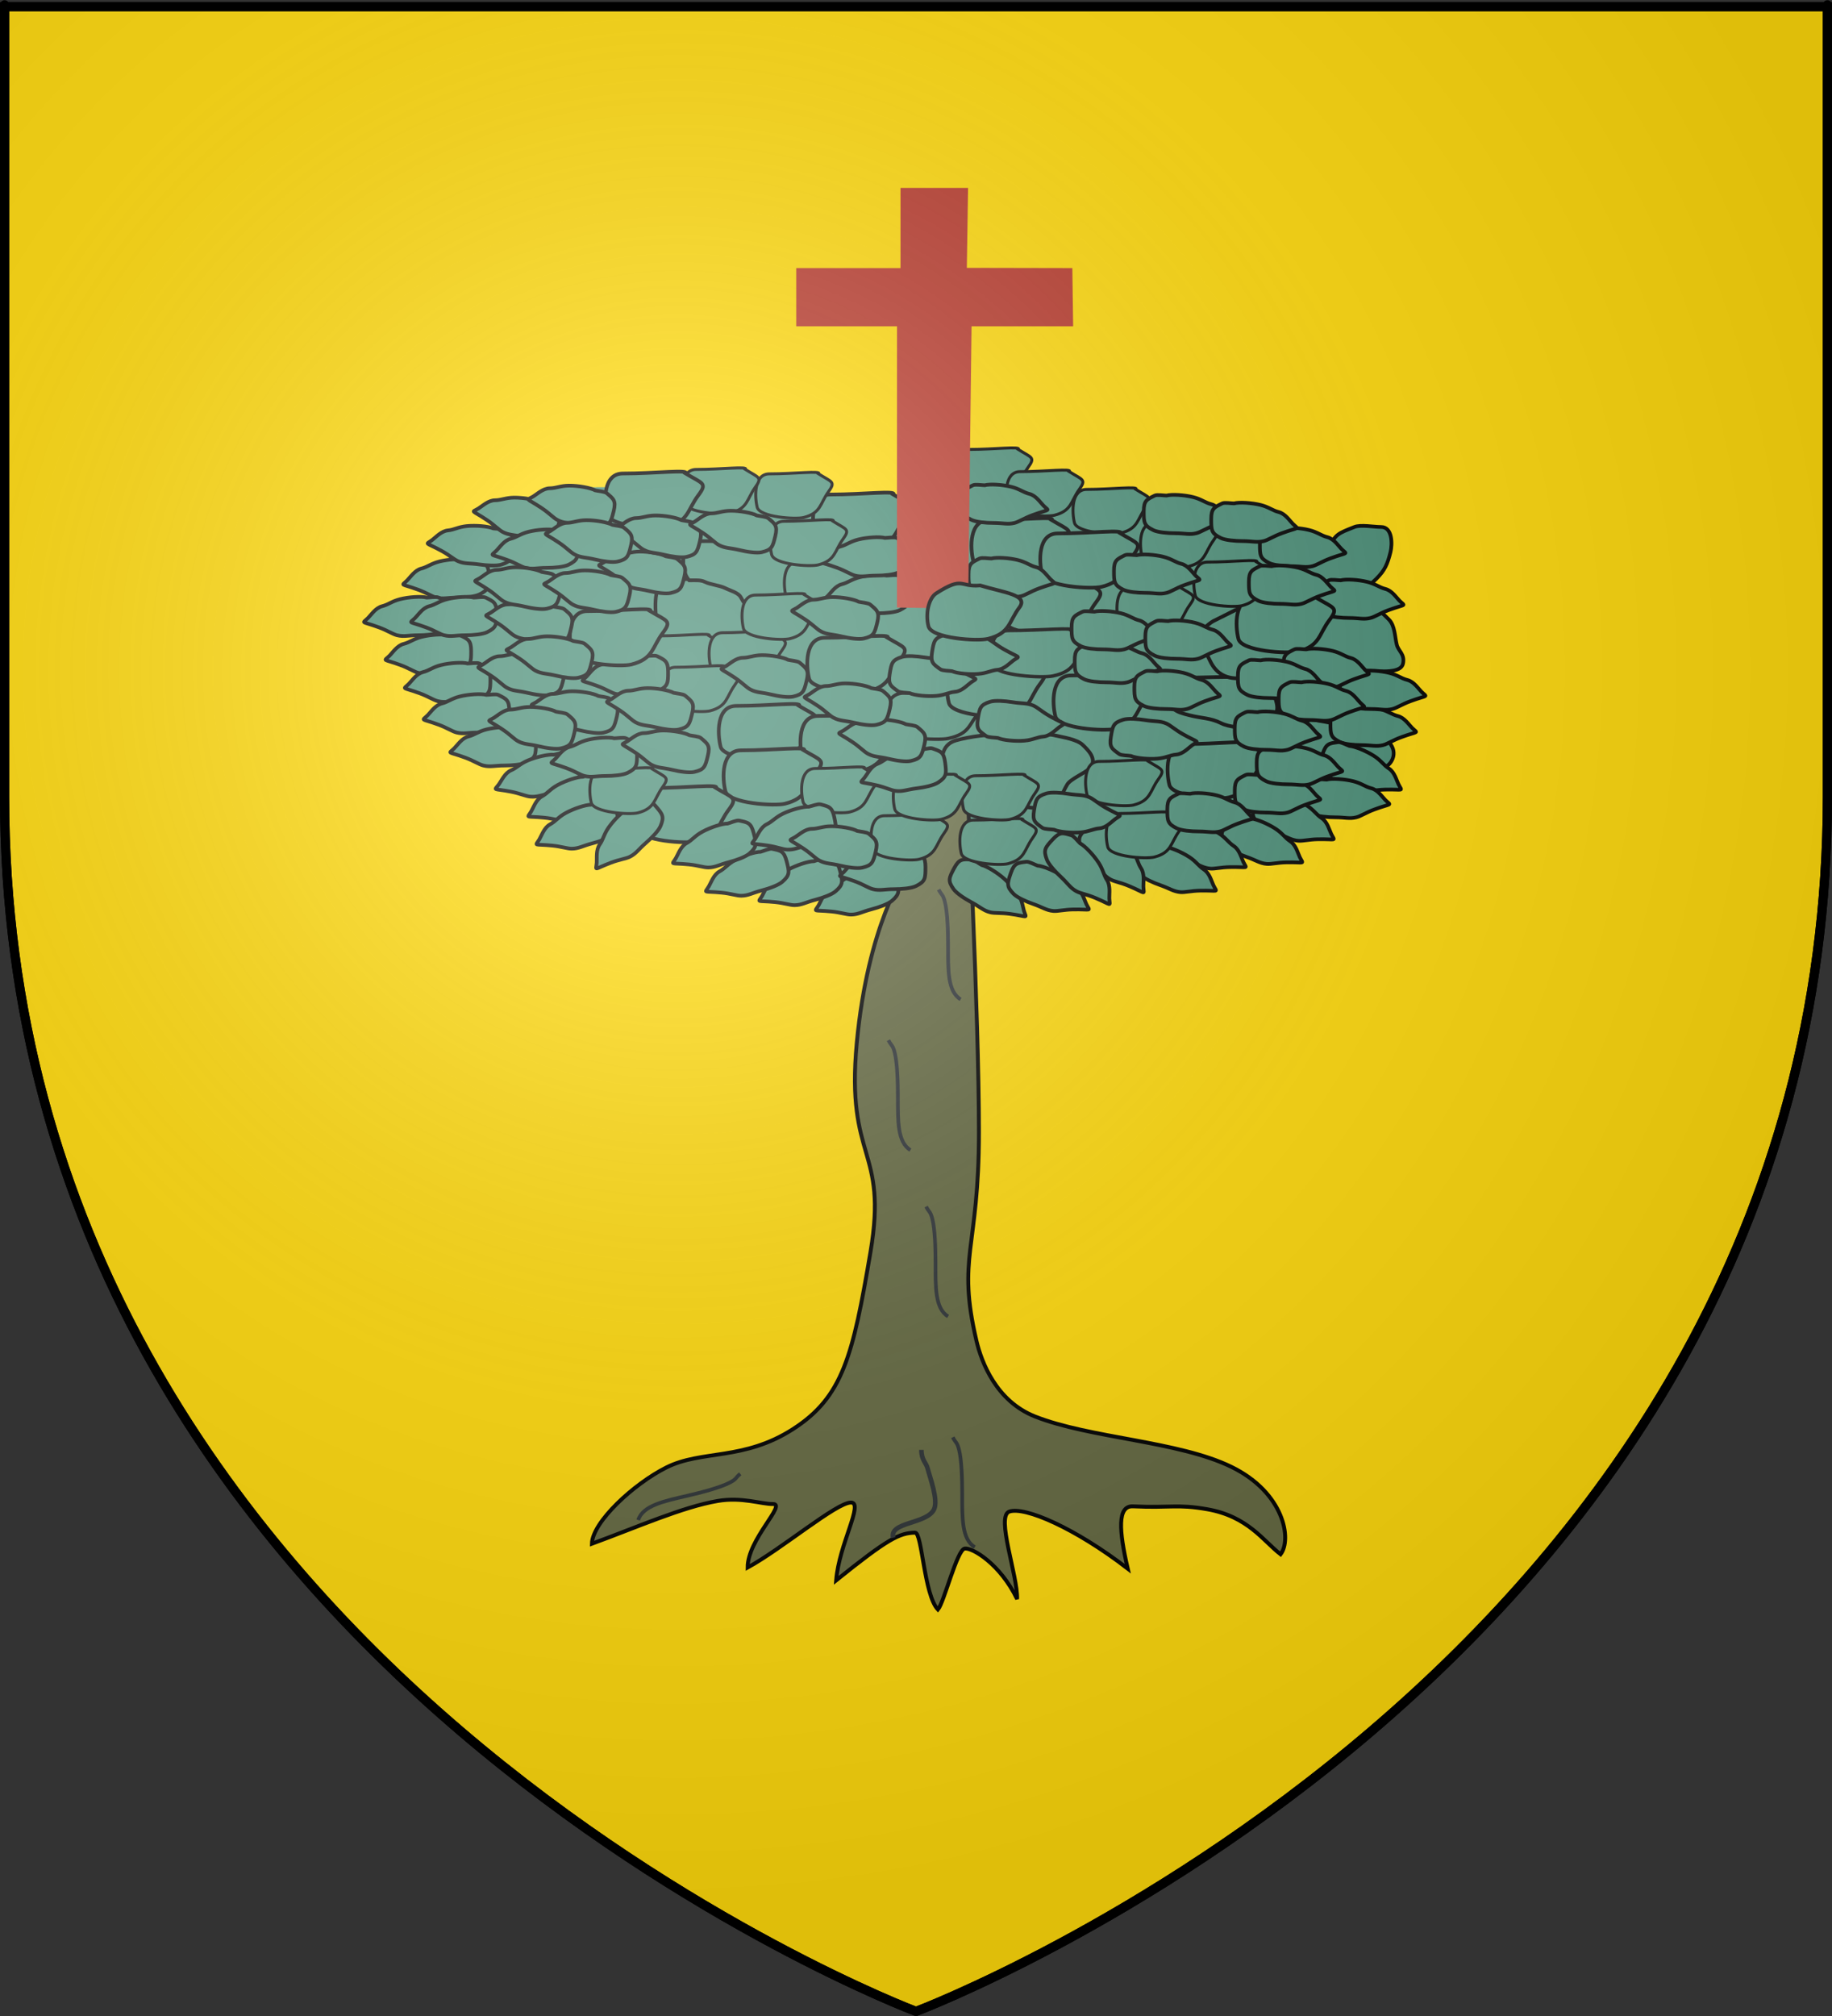 <?xml version="1.0" encoding="UTF-8" standalone="no"?>
<!-- Created with Inkscape (http://www.inkscape.org/) -->
<svg
   xmlns:svg="http://www.w3.org/2000/svg"
   xmlns="http://www.w3.org/2000/svg"
   xmlns:xlink="http://www.w3.org/1999/xlink"
   version="1.0"
   width="600"
   height="660"
   id="svg2">
  <rect width="100%" height="100%" fill="#333333" stroke="none"/>
  <desc
     id="desc4">Flag of Canton of Valais (Wallis)</desc>
  <defs
     id="defs6">
    <linearGradient
       id="linearGradient2893">
      <stop
         style="stop-color:white;stop-opacity:0.314"
         offset="0"
         id="stop2895" />
      <stop
         style="stop-color:white;stop-opacity:0.251"
         offset="0.19"
         id="stop2897" />
      <stop
         style="stop-color:#6b6b6b;stop-opacity:0.125"
         offset="0.6"
         id="stop2901" />
      <stop
         style="stop-color:black;stop-opacity:0.125"
         offset="1"
         id="stop2899" />
    </linearGradient>
    <linearGradient
       id="linearGradient2885">
      <stop
         style="stop-color:white;stop-opacity:1"
         offset="0"
         id="stop2887" />
      <stop
         style="stop-color:white;stop-opacity:1"
         offset="0.229"
         id="stop2891" />
      <stop
         style="stop-color:black;stop-opacity:1"
         offset="1"
         id="stop2889" />
    </linearGradient>
    <linearGradient
       id="linearGradient2955">
      <stop
         style="stop-color:#fd0000;stop-opacity:1"
         offset="0"
         id="stop2867" />
      <stop
         style="stop-color:#e77275;stop-opacity:0.659"
         offset="0.5"
         id="stop2873" />
      <stop
         style="stop-color:black;stop-opacity:0.323"
         offset="1"
         id="stop2959" />
    </linearGradient>
    <radialGradient
       cx="225.524"
       cy="218.901"
       r="300"
       fx="225.524"
       fy="218.901"
       id="radialGradient2961"
       xlink:href="#linearGradient2955"
       gradientUnits="userSpaceOnUse"
       gradientTransform="matrix(-4.167939e-4,2.183,-1.884,-3.599562e-4,615.597,-289.121)" />
    <polygon
       points="0,-1 0.588,0.809 -0.951,-0.309 0.951,-0.309 -0.588,0.809 0,-1 "
       transform="scale(53,53)"
       id="star" />
    <clipPath
       id="clip">
      <path
         d="M 0,-200 L 0,600 L 300,600 L 300,-200 L 0,-200 z "
         id="path10" />
    </clipPath>
    <radialGradient
       cx="225.524"
       cy="218.901"
       r="300"
       fx="225.524"
       fy="218.901"
       id="radialGradient1911"
       xlink:href="#linearGradient2955"
       gradientUnits="userSpaceOnUse"
       gradientTransform="matrix(-4.167939e-4,2.183,-1.884,-3.599562e-4,615.597,-289.121)" />
    <radialGradient
       cx="225.524"
       cy="218.901"
       r="300"
       fx="225.524"
       fy="218.901"
       id="radialGradient2865"
       xlink:href="#linearGradient2955"
       gradientUnits="userSpaceOnUse"
       gradientTransform="matrix(0,1.749,-1.593,-1.049767e-7,551.788,-191.29)" />
    <radialGradient
       cx="225.524"
       cy="218.901"
       r="300"
       fx="225.524"
       fy="218.901"
       id="radialGradient2871"
       xlink:href="#linearGradient2955"
       gradientUnits="userSpaceOnUse"
       gradientTransform="matrix(0,1.386,-1.323,-5.741131e-8,-158.082,-109.541)" />
    <radialGradient
       cx="221.445"
       cy="226.331"
       r="300"
       fx="221.445"
       fy="226.331"
       id="radialGradient3163"
       xlink:href="#linearGradient2893"
       gradientUnits="userSpaceOnUse"
       gradientTransform="matrix(1.353,0,0,1.349,-77.629,-85.747)" />
  </defs>
  <g
     style="display:inline"
     id="layer3">
    <path
       d="M 300,658.5 C 300,658.5 598.5,546.18 598.5,260.728 C 598.5,-24.723 598.5,2.176 598.5,2.176 L 1.5,2.176 L 1.5,260.728 C 1.5,546.18 300,658.5 300,658.5 z "
       style="fill:#ffd90b;fill-opacity:1;fill-rule:evenodd;stroke:black;stroke-width:3;stroke-linecap:butt;stroke-linejoin:miter;stroke-miterlimit:4;stroke-dasharray:none;stroke-opacity:1"
       id="path2855" />
    <g
       transform="matrix(3.017,0,0,3.017,-2331.985,-259.221)"
       id="g3054">
      <path
         d="M 876.351,142.193 C 871.093,142.061 867.854,138.787 837.912,138.787 C 819.605,138.787 816.774,161.246 824.853,166.577 C 827.711,168.463 839.061,171.269 847.338,175.112 C 854.613,178.489 858.739,183.132 863.303,182.255 C 870.7,180.834 873.445,180.237 880.705,181.288 C 893.356,183.119 909.15,178.496 915.477,172.013 C 917.297,170.149 915.249,150.58 914.401,148.238 C 913.607,146.046 905.815,143.345 903.192,142.211 C 895.243,138.773 881.194,140.149 876.351,142.193 z "
         style="fill:#488c75;fill-opacity:1;fill-rule:evenodd;stroke:none;stroke-width:2.969;stroke-linecap:butt;stroke-linejoin:miter;stroke-miterlimit:4;stroke-dasharray:none;stroke-opacity:1"
         id="path15218" />
      <path
         d="M 877.921,161.121 C 878.386,160.725 874.644,161.121 871.108,161.121 C 868.946,161.121 869.051,163.687 869.405,164.892 C 869.738,166.025 874.725,166.298 875.877,166.053 C 878.272,165.543 878.107,164.487 879.283,163.152 C 880.309,161.987 879.788,162.075 877.921,161.121 z "
         style="fill:#488c75;fill-opacity:1;fill-rule:evenodd;stroke:black;stroke-width:0.369;stroke-linecap:butt;stroke-linejoin:miter;stroke-miterlimit:4;stroke-dasharray:none;stroke-opacity:1"
         id="path15324" />
      <path
         d="M 871.199,180.55 L 877.904,170.379 C 877.904,170.379 879.217,195.897 879.217,208.748 C 879.217,221.599 876.795,222.239 878.949,231.418 C 879.488,233.716 881.08,237.955 885.304,239.627 C 891.279,241.991 900.862,242.285 906.615,245.089 C 912.367,247.892 913.209,252.968 911.962,254.581 C 910.079,253.136 908.43,250.464 903.979,249.688 C 900.7,249.116 900.059,249.57 895.938,249.377 C 894.24,249.297 894.403,251.964 895.371,256.139 C 889.656,251.736 884.209,249.372 882.516,249.944 C 881.031,250.446 883.443,256.919 883.361,259.438 C 881.546,255.659 878.521,253.847 877.676,253.959 C 876.839,254.068 875.437,259.786 874.766,260.579 C 873.238,258.972 873.057,252.215 872.281,252.232 C 870.585,252.271 869.36,252.875 863.718,257.408 C 864.019,253.494 866.768,248.943 865.314,248.964 C 863.728,248.987 857.837,253.978 854.108,256.018 C 854.096,252.962 858.391,249.101 856.855,249.126 C 855.606,249.147 853.486,248.339 850.849,248.793 C 847.027,249.451 842.119,251.633 837.202,253.435 C 837.258,251.075 841.732,246.941 845.283,245.159 C 849.134,243.227 853.677,244.447 859.052,240.981 C 864.426,237.514 865.53,233.094 867.446,221.767 C 869.362,210.439 864.751,211.935 865.957,199.084 C 867.164,186.233 871.199,180.55 871.199,180.55 z "
         style="fill:#636840;fill-opacity:1;fill-rule:evenodd;stroke:black;stroke-width:0.422;stroke-linejoin:miter;stroke-miterlimit:4;stroke-dasharray:none;stroke-opacity:1"
         id="rect9354" />
      <path
         d="M 853.386,150.086 C 852.251,149.745 851.115,149.405 849.98,149.064 C 848.31,148.563 846.47,148.749 845.211,149.064 C 843.652,149.454 844.189,152.474 844.189,153.833 C 844.189,155.875 849.094,155.876 850.661,155.876 C 852.973,155.876 853.669,155.934 854.748,154.855 C 855.833,153.77 853.726,150.511 853.386,150.086 z "
         style="fill:#488c75;fill-opacity:1;fill-rule:evenodd;stroke:black;stroke-width:0.4;stroke-linecap:butt;stroke-linejoin:miter;stroke-miterlimit:4;stroke-dasharray:none;stroke-opacity:1"
         id="path12441" />
      <path
         d="M 859.687,162.518 C 860.153,162.053 856.411,162.518 852.875,162.518 C 850.713,162.518 850.818,165.532 851.172,166.946 C 851.504,168.276 856.492,168.597 857.644,168.309 C 860.039,167.71 859.874,166.471 861.05,164.903 C 862.076,163.535 861.555,163.639 859.687,162.518 z "
         style="fill:#488c75;fill-opacity:1;fill-rule:evenodd;stroke:black;stroke-width:0.4;stroke-linecap:butt;stroke-linejoin:miter;stroke-miterlimit:4;stroke-dasharray:none;stroke-opacity:1"
         id="path12443" />
      <path
         d="M 847.766,148.894 C 847.143,148.259 846.955,146.858 847.255,145.658 C 847.494,144.703 848.558,144.636 849.469,144.636 C 851.068,144.636 852.772,144.61 854.238,144.977 C 855.536,145.301 857.179,145.073 858.155,145.317 C 859.034,145.537 859.317,145.769 859.687,146.509 C 860.117,147.368 860.028,148.721 860.028,149.745 C 860.028,150.559 859.997,151.574 859.858,152.13 C 859.764,152.506 857.638,152.3 857.303,152.3 C 856.369,152.3 855.458,152.35 854.578,152.13 C 854.111,152.013 853.537,151.07 853.386,150.767 C 853.113,150.221 852.241,150.024 851.683,149.745 C 851.054,149.431 850.067,149.363 849.469,149.064 C 849.015,148.837 848.473,148.894 847.766,148.894 z "
         style="fill:#488c75;fill-opacity:1;fill-rule:evenodd;stroke:black;stroke-width:0.4;stroke-linecap:butt;stroke-linejoin:miter;stroke-miterlimit:4;stroke-dasharray:none;stroke-opacity:1"
         id="path12449" />
      <path
         d="M 881.317,165.754 C 880.79,165.491 878.165,165.852 876.718,166.265 C 875.054,166.741 875.075,168.435 875.356,169.842 C 875.569,170.906 877.673,171.017 878.421,171.204 C 879.54,171.484 880.413,171.378 881.317,172.056 C 882.388,172.859 883.775,173.589 885.404,173.589 C 888.329,173.589 887.658,172.955 888.81,171.034 C 889.159,170.452 890.707,169.818 891.195,169.331 C 892.194,168.331 891.01,167.273 890.513,166.776 C 889.867,166.129 888.281,165.92 887.618,165.754 C 886.571,165.493 885.469,165.584 884.382,165.584 C 883.341,165.584 882.342,165.549 881.317,165.754 z "
         style="fill:#488c75;fill-opacity:1;fill-rule:evenodd;stroke:black;stroke-width:0.4;stroke-linecap:butt;stroke-linejoin:miter;stroke-miterlimit:4;stroke-dasharray:none;stroke-opacity:1"
         id="path12451" />
      <path
         d="M 909.588,159.623 C 907.913,159.205 904.287,159.453 901.924,159.453 C 900.798,159.453 899.88,160.075 899.88,161.156 C 899.88,162.897 900.459,163.132 902.094,163.54 C 903.46,163.882 904.354,163.819 905.501,164.392 C 906.371,164.827 907.804,164.903 908.736,164.903 C 909.908,164.903 910.529,164.303 911.291,163.54 C 912.005,162.826 911.265,161.538 911.121,160.815 C 910.96,160.013 910.505,159.807 909.588,159.623 z "
         style="fill:#488c75;fill-opacity:1;fill-rule:evenodd;stroke:black;stroke-width:0.4;stroke-linecap:butt;stroke-linejoin:miter;stroke-miterlimit:4;stroke-dasharray:none;stroke-opacity:1"
         id="path12455" />
      <path
         d="M 912.994,158.261 C 912.787,157.224 907.947,160.905 905.33,158.942 C 904.159,158.063 904.218,156.807 903.116,155.706 C 902.368,154.957 904.298,153.497 904.649,153.322 C 905.394,152.95 906.25,152.521 907.033,152.13 C 907.69,151.801 910.16,151.293 910.78,151.448 C 911.816,151.707 913.234,153.016 914.186,153.492 C 915.371,154.084 914.697,155.814 914.697,156.898 C 914.697,157.425 913.629,158.007 912.994,158.261 z "
         style="fill:#488c75;fill-opacity:1;fill-rule:evenodd;stroke:black;stroke-width:0.4;stroke-linecap:butt;stroke-linejoin:miter;stroke-miterlimit:4;stroke-dasharray:none;stroke-opacity:1"
         id="path12457" />
      <path
         d="M 915.208,152.47 C 915.208,152.866 911.522,150.542 910.951,150.256 C 909.937,149.749 910.318,148.771 910.61,148.042 C 911.253,146.435 912.201,146.509 914.357,146.509 C 916.084,146.509 916.677,147.213 917.252,145.488 C 917.787,143.882 918.301,143.774 919.977,143.103 C 920.659,142.83 922.103,143.103 922.872,143.103 C 924.112,143.103 924.107,144.975 923.894,145.828 C 923.566,147.139 923.276,147.809 922.361,148.723 C 921.775,149.31 921.17,149.743 920.828,150.427 C 920.508,151.068 919.395,151.466 918.785,151.619 C 917.399,151.965 916.517,152.034 915.208,152.47 z "
         style="fill:#488c75;fill-opacity:1;fill-rule:evenodd;stroke:black;stroke-width:0.4;stroke-linecap:butt;stroke-linejoin:miter;stroke-miterlimit:4;stroke-dasharray:none;stroke-opacity:1"
         id="path12459" />
      <path
         d="M 918.955,152.47 C 918.047,152.697 920.772,151.562 921.68,151.789 C 922.646,152.03 923.143,152.571 923.724,153.151 C 924.38,153.808 924.367,155.045 924.575,155.876 C 924.754,156.593 925.462,156.891 925.256,157.92 C 925.076,158.823 923.518,158.772 922.702,158.772 C 921.381,158.772 920.287,158.601 918.955,158.601 C 918.103,158.601 917.059,158.255 916.4,158.09 C 915.592,157.888 915.208,157.023 915.208,156.217 C 915.208,155.128 914.918,154.162 915.549,153.322 C 915.696,153.126 919.239,152.584 918.955,152.47 z "
         style="fill:#488c75;fill-opacity:1;fill-rule:evenodd;stroke:black;stroke-width:0.4;stroke-linecap:butt;stroke-linejoin:miter;stroke-miterlimit:4;stroke-dasharray:none;stroke-opacity:1"
         id="path12461" />
      <path
         d="M 915.038,164.051 C 915.038,163.767 920.32,165.005 921.51,165.243 C 922.514,165.444 923.606,166.03 924.064,166.946 C 924.654,168.127 923.634,169.331 922.702,169.331 C 920.823,169.331 920.24,169.009 918.444,168.65 C 917.31,168.423 916.174,168.177 915.038,167.798 C 913.15,167.169 913.402,167.188 913.846,165.414 C 913.94,165.038 914.962,164.127 915.038,164.051 z "
         style="fill:#488c75;fill-opacity:1;fill-rule:evenodd;stroke:black;stroke-width:0.4;stroke-linecap:butt;stroke-linejoin:miter;stroke-miterlimit:4;stroke-dasharray:none;stroke-opacity:1"
         id="path12465" />
      <path
         d="M 868.554,163.606 C 869.019,163.128 865.277,163.606 861.741,163.606 C 859.579,163.606 859.684,166.698 860.038,168.15 C 860.371,169.514 865.358,169.844 866.51,169.548 C 868.905,168.933 868.74,167.662 869.916,166.052 C 870.942,164.649 870.421,164.756 868.554,163.606 z "
         style="fill:#488c75;fill-opacity:1;fill-rule:evenodd;stroke:black;stroke-width:0.405;stroke-linecap:butt;stroke-linejoin:miter;stroke-miterlimit:4;stroke-dasharray:none;stroke-opacity:1"
         id="path13340" />
      <path
         d="M 860.208,167.342 C 860.674,166.877 856.932,167.342 853.396,167.342 C 851.234,167.342 851.339,170.355 851.693,171.77 C 852.025,173.1 857.013,173.42 858.165,173.132 C 860.56,172.533 860.395,171.294 861.571,169.726 C 862.597,168.359 862.076,168.462 860.208,167.342 z "
         style="fill:#488c75;fill-opacity:1;fill-rule:evenodd;stroke:black;stroke-width:0.4;stroke-linecap:butt;stroke-linejoin:miter;stroke-miterlimit:4;stroke-dasharray:none;stroke-opacity:1"
         id="path13342" />
      <path
         d="M 850.671,171.429 C 851.136,170.964 847.395,171.429 843.859,171.429 C 841.697,171.429 841.802,174.443 842.156,175.857 C 842.488,177.187 847.475,177.508 848.627,177.22 C 851.023,176.621 850.857,175.382 852.034,173.814 C 853.059,172.446 852.539,172.55 850.671,171.429 z "
         style="fill:#488c75;fill-opacity:1;fill-rule:evenodd;stroke:black;stroke-width:0.4;stroke-linecap:butt;stroke-linejoin:miter;stroke-miterlimit:4;stroke-dasharray:none;stroke-opacity:1"
         id="path13344" />
      <path
         d="M 890.523,148.948 C 890.989,148.483 887.247,148.948 883.711,148.948 C 881.549,148.948 881.654,151.962 882.008,153.376 C 882.34,154.706 887.328,155.027 888.48,154.739 C 890.875,154.14 890.71,152.901 891.886,151.333 C 892.912,149.965 892.391,150.069 890.523,148.948 z "
         style="fill:#488c75;fill-opacity:1;fill-rule:evenodd;stroke:black;stroke-width:0.4;stroke-linecap:butt;stroke-linejoin:miter;stroke-miterlimit:4;stroke-dasharray:none;stroke-opacity:1"
         id="path13346" />
      <path
         d="M 869.916,139.581 C 870.381,139.116 866.64,139.581 863.104,139.581 C 860.942,139.581 861.047,142.595 861.401,144.009 C 861.733,145.339 866.72,145.66 867.872,145.372 C 870.268,144.773 870.102,143.534 871.279,141.966 C 872.304,140.598 871.783,140.702 869.916,139.581 z "
         style="fill:#488c75;fill-opacity:1;fill-rule:evenodd;stroke:black;stroke-width:0.4;stroke-linecap:butt;stroke-linejoin:miter;stroke-miterlimit:4;stroke-dasharray:none;stroke-opacity:1"
         id="path13348" />
      <path
         d="M 908.406,166.661 C 908.871,166.195 905.13,166.661 901.594,166.661 C 899.432,166.661 899.537,169.674 899.89,171.089 C 900.223,172.418 905.21,172.739 906.362,172.451 C 908.758,171.852 908.592,170.613 909.768,169.045 C 910.794,167.677 910.273,167.781 908.406,166.661 z "
         style="fill:#488c75;fill-opacity:1;fill-rule:evenodd;stroke:black;stroke-width:0.4;stroke-linecap:butt;stroke-linejoin:miter;stroke-miterlimit:4;stroke-dasharray:none;stroke-opacity:1"
         id="path13350" />
      <path
         d="M 821.623,154.855 C 821.042,154.698 819.685,154.786 818.728,155.025 C 817.828,155.25 817.444,155.623 816.77,155.791 C 816.061,155.968 815.585,156.72 815.237,157.069 C 814.577,157.728 814.458,157.365 816.429,158.09 C 817.355,158.431 817.903,158.821 818.387,158.942 C 819.139,159.13 819.618,158.942 820.687,158.942 C 821.504,158.942 822.577,158.848 823.071,158.601 C 824.076,158.099 824.093,157.777 824.093,156.558 C 824.093,155.395 823.765,155.286 822.901,154.855 C 822.647,154.728 821.907,154.855 821.623,154.855 z "
         style="fill:#488c75;fill-opacity:1;fill-rule:evenodd;stroke:black;stroke-width:0.4;stroke-linecap:butt;stroke-linejoin:miter;stroke-miterlimit:4;stroke-dasharray:none;stroke-opacity:1"
         id="path13352" />
      <path
         d="M 823.713,157.918 C 823.132,157.761 821.775,157.849 820.818,158.088 C 819.918,158.313 819.534,158.686 818.86,158.854 C 818.151,159.031 817.675,159.783 817.327,160.132 C 816.667,160.791 816.548,160.429 818.519,161.154 C 819.445,161.494 819.993,161.884 820.478,162.005 C 821.229,162.193 821.708,162.005 822.777,162.005 C 823.594,162.005 824.667,161.911 825.161,161.664 C 826.166,161.162 826.183,160.841 826.183,159.621 C 826.183,158.458 825.855,158.35 824.991,157.918 C 824.737,157.791 823.997,157.918 823.713,157.918 z "
         style="fill:#488c75;fill-opacity:1;fill-rule:evenodd;stroke:black;stroke-width:0.4;stroke-linecap:butt;stroke-linejoin:miter;stroke-miterlimit:4;stroke-dasharray:none;stroke-opacity:1"
         id="path15100" />
      <path
         d="M 825.757,161.324 C 825.176,161.167 823.819,161.255 822.862,161.494 C 821.961,161.719 821.578,162.092 820.903,162.261 C 820.195,162.438 819.719,163.189 819.371,163.538 C 818.711,164.197 818.591,163.835 820.563,164.56 C 821.489,164.9 822.036,165.29 822.521,165.411 C 823.273,165.599 823.752,165.411 824.82,165.411 C 825.638,165.411 826.711,165.318 827.205,165.071 C 828.21,164.568 828.227,164.247 828.227,163.027 C 828.227,161.864 827.898,161.756 827.034,161.324 C 826.781,161.197 826.041,161.324 825.757,161.324 z "
         style="fill:#488c75;fill-opacity:1;fill-rule:evenodd;stroke:black;stroke-width:0.4;stroke-linecap:butt;stroke-linejoin:miter;stroke-miterlimit:4;stroke-dasharray:none;stroke-opacity:1"
         id="path15102" />
      <path
         d="M 828.652,164.9 C 828.071,164.744 826.714,164.831 825.757,165.071 C 824.857,165.296 824.473,165.668 823.799,165.837 C 823.09,166.014 822.614,166.766 822.266,167.114 C 821.606,167.774 821.487,167.411 823.458,168.136 C 824.384,168.477 824.932,168.867 825.417,168.988 C 826.168,169.176 826.647,168.988 827.716,168.988 C 828.533,168.988 829.606,168.894 830.1,168.647 C 831.105,168.145 831.122,167.823 831.122,166.603 C 831.122,165.441 830.794,165.332 829.93,164.9 C 829.676,164.773 828.936,164.9 828.652,164.9 z "
         style="fill:#488c75;fill-opacity:1;fill-rule:evenodd;stroke:black;stroke-width:0.4;stroke-linecap:butt;stroke-linejoin:miter;stroke-miterlimit:4;stroke-dasharray:none;stroke-opacity:1"
         id="path15104" />
      <path
         d="M 833.07,167.818 C 832.471,167.755 831.145,168.056 830.238,168.444 C 829.384,168.809 829.065,169.238 828.425,169.511 C 827.754,169.798 827.403,170.616 827.114,171.015 C 826.567,171.771 826.392,171.432 828.453,171.835 C 829.422,172.025 830.024,172.323 830.522,172.366 C 831.294,172.432 831.737,172.171 832.792,172.002 C 833.599,171.872 834.644,171.61 835.092,171.288 C 836.005,170.633 835.971,170.312 835.778,169.108 C 835.593,167.96 835.252,167.905 834.331,167.615 C 834.06,167.53 833.35,167.773 833.07,167.818 z "
         style="fill:#488c75;fill-opacity:1;fill-rule:evenodd;stroke:black;stroke-width:0.4;stroke-linecap:butt;stroke-linejoin:miter;stroke-miterlimit:4;stroke-dasharray:none;stroke-opacity:1"
         id="path15106" />
      <path
         d="M 918.483,148.891 C 919.065,148.735 920.421,148.822 921.378,149.062 C 922.279,149.287 922.662,149.659 923.337,149.828 C 924.045,150.005 924.521,150.757 924.87,151.105 C 925.529,151.765 925.649,151.402 923.677,152.127 C 922.751,152.468 922.204,152.857 921.719,152.979 C 920.967,153.167 920.488,152.979 919.42,152.979 C 918.603,152.979 917.529,152.885 917.035,152.638 C 916.03,152.136 916.013,151.814 916.013,150.594 C 916.013,149.432 916.342,149.323 917.206,148.891 C 917.459,148.764 918.199,148.891 918.483,148.891 z "
         style="fill:#488c75;fill-opacity:1;fill-rule:evenodd;stroke:black;stroke-width:0.4;stroke-linecap:butt;stroke-linejoin:miter;stroke-miterlimit:4;stroke-dasharray:none;stroke-opacity:1"
         id="path15108" />
      <path
         d="M 823.543,146.677 C 822.962,146.521 821.605,146.608 820.648,146.848 C 819.747,147.073 819.364,147.445 818.689,147.614 C 817.981,147.791 817.505,148.543 817.157,148.891 C 816.497,149.551 816.377,149.188 818.349,149.913 C 819.275,150.254 819.822,150.643 820.307,150.765 C 821.059,150.953 821.538,150.765 822.606,150.765 C 823.423,150.765 824.497,150.671 824.991,150.424 C 825.996,149.922 826.013,149.6 826.013,148.38 C 826.013,147.218 825.684,147.109 824.82,146.677 C 824.567,146.55 823.827,146.677 823.543,146.677 z "
         style="fill:#488c75;fill-opacity:1;fill-rule:evenodd;stroke:black;stroke-width:0.4;stroke-linecap:butt;stroke-linejoin:miter;stroke-miterlimit:4;stroke-dasharray:none;stroke-opacity:1"
         id="path15110" />
      <path
         d="M 826.505,143.263 C 825.953,143.023 824.598,142.911 823.616,143.007 C 822.693,143.098 822.259,143.41 821.567,143.478 C 820.84,143.549 820.259,144.223 819.863,144.516 C 819.114,145.072 819.049,144.696 820.892,145.702 C 821.759,146.175 822.243,146.641 822.705,146.832 C 823.421,147.128 823.922,147.012 824.979,147.169 C 825.787,147.289 826.863,147.354 827.388,147.182 C 828.455,146.832 828.519,146.517 828.698,145.31 C 828.869,144.16 828.56,144.005 827.769,143.451 C 827.536,143.288 826.786,143.305 826.505,143.263 z "
         style="fill:#488c75;fill-opacity:1;fill-rule:evenodd;stroke:black;stroke-width:0.4;stroke-linecap:butt;stroke-linejoin:miter;stroke-miterlimit:4;stroke-dasharray:none;stroke-opacity:1"
         id="path15112" />
      <path
         d="M 831.627,140.433 C 831.098,140.144 829.759,139.911 828.772,139.919 C 827.844,139.926 827.384,140.198 826.688,140.204 C 825.958,140.21 825.319,140.829 824.899,141.086 C 824.103,141.572 824.072,141.192 825.818,142.359 C 826.638,142.907 827.079,143.415 827.522,143.646 C 828.208,144.005 828.718,143.935 829.757,144.186 C 830.551,144.378 831.616,144.539 832.154,144.415 C 833.249,144.162 833.341,143.853 833.627,142.668 C 833.9,141.538 833.607,141.355 832.868,140.732 C 832.651,140.549 831.902,140.499 831.627,140.433 z "
         style="fill:#488c75;fill-opacity:1;fill-rule:evenodd;stroke:black;stroke-width:0.4;stroke-linecap:butt;stroke-linejoin:miter;stroke-miterlimit:4;stroke-dasharray:none;stroke-opacity:1"
         id="path15114" />
      <path
         d="M 836.243,170.21 C 835.641,170.205 834.35,170.63 833.484,171.102 C 832.669,171.547 832.391,172.004 831.781,172.336 C 831.139,172.686 830.868,173.533 830.618,173.958 C 830.145,174.762 829.938,174.441 832.029,174.647 C 833.011,174.744 833.638,174.984 834.138,174.979 C 834.913,174.972 835.329,174.67 836.364,174.402 C 837.155,174.196 838.17,173.836 838.586,173.473 C 839.432,172.734 839.368,172.418 839.061,171.238 C 838.769,170.113 838.424,170.09 837.48,169.889 C 837.202,169.83 836.518,170.139 836.243,170.21 z "
         style="fill:#488c75;fill-opacity:1;fill-rule:evenodd;stroke:black;stroke-width:0.4;stroke-linecap:butt;stroke-linejoin:miter;stroke-miterlimit:4;stroke-dasharray:none;stroke-opacity:1"
         id="path15116" />
      <path
         d="M 837.129,173.241 C 836.527,173.236 835.236,173.662 834.37,174.134 C 833.555,174.578 833.277,175.035 832.667,175.368 C 832.025,175.717 831.754,176.564 831.504,176.989 C 831.031,177.793 830.824,177.473 832.915,177.679 C 833.897,177.776 834.525,178.015 835.024,178.011 C 835.799,178.004 836.215,177.702 837.25,177.433 C 838.041,177.228 839.056,176.867 839.472,176.504 C 840.318,175.765 840.254,175.45 839.948,174.269 C 839.655,173.144 839.31,173.121 838.366,172.92 C 838.088,172.861 837.404,173.17 837.129,173.241 z "
         style="fill:#488c75;fill-opacity:1;fill-rule:evenodd;stroke:black;stroke-width:0.4;stroke-linecap:butt;stroke-linejoin:miter;stroke-miterlimit:4;stroke-dasharray:none;stroke-opacity:1"
         id="path15118" />
      <path
         d="M 867.444,180.394 C 866.842,180.389 865.551,180.815 864.685,181.287 C 863.87,181.731 863.592,182.188 862.982,182.521 C 862.34,182.87 862.069,183.717 861.819,184.142 C 861.346,184.946 861.139,184.625 863.23,184.832 C 864.212,184.929 864.84,185.168 865.339,185.164 C 866.114,185.157 866.53,184.855 867.565,184.586 C 868.356,184.381 869.371,184.02 869.787,183.657 C 870.633,182.918 870.569,182.603 870.263,181.422 C 869.97,180.297 869.625,180.274 868.681,180.073 C 868.403,180.014 867.719,180.323 867.444,180.394 z "
         style="fill:#488c75;fill-opacity:1;fill-rule:evenodd;stroke:black;stroke-width:0.4;stroke-linecap:butt;stroke-linejoin:miter;stroke-miterlimit:4;stroke-dasharray:none;stroke-opacity:1"
         id="path15120" />
      <path
         d="M 861.313,179.373 C 860.711,179.367 859.42,179.793 858.554,180.265 C 857.739,180.709 857.461,181.166 856.851,181.499 C 856.209,181.848 855.938,182.695 855.688,183.12 C 855.215,183.925 855.008,183.604 857.099,183.81 C 858.081,183.907 858.708,184.147 859.208,184.142 C 859.983,184.135 860.399,183.833 861.434,183.564 C 862.225,183.359 863.24,182.999 863.656,182.635 C 864.502,181.897 864.438,181.581 864.131,180.4 C 863.839,179.275 863.494,179.253 862.55,179.052 C 862.272,178.993 861.588,179.301 861.313,179.373 z "
         style="fill:#488c75;fill-opacity:1;fill-rule:evenodd;stroke:black;stroke-width:0.4;stroke-linecap:butt;stroke-linejoin:miter;stroke-miterlimit:4;stroke-dasharray:none;stroke-opacity:1"
         id="path15122" />
      <path
         d="M 855.523,178.351 C 854.92,178.345 853.63,178.771 852.763,179.243 C 851.948,179.687 851.671,180.144 851.06,180.477 C 850.419,180.827 850.147,181.674 849.897,182.099 C 849.425,182.903 849.218,182.582 851.308,182.788 C 852.29,182.885 852.918,183.125 853.418,183.12 C 854.192,183.113 854.609,182.811 855.643,182.542 C 856.434,182.337 857.449,181.977 857.865,181.614 C 858.712,180.875 858.647,180.559 858.341,179.379 C 858.049,178.253 857.704,178.231 856.759,178.03 C 856.481,177.971 855.797,178.279 855.523,178.351 z "
         style="fill:#488c75;fill-opacity:1;fill-rule:evenodd;stroke:black;stroke-width:0.4;stroke-linecap:butt;stroke-linejoin:miter;stroke-miterlimit:4;stroke-dasharray:none;stroke-opacity:1"
         id="path15124" />
      <path
         d="M 851.946,175.285 C 851.344,175.28 850.053,175.705 849.187,176.178 C 848.372,176.622 848.094,177.079 847.484,177.412 C 846.842,177.761 846.571,178.608 846.321,179.033 C 845.848,179.837 845.641,179.516 847.732,179.723 C 848.714,179.819 849.341,180.059 849.841,180.055 C 850.616,180.048 851.032,179.745 852.067,179.477 C 852.858,179.271 853.873,178.911 854.289,178.548 C 855.135,177.809 855.071,177.494 854.764,176.313 C 854.472,175.188 854.127,175.165 853.183,174.964 C 852.905,174.905 852.221,175.214 851.946,175.285 z "
         style="fill:#488c75;fill-opacity:1;fill-rule:evenodd;stroke:black;stroke-width:0.4;stroke-linecap:butt;stroke-linejoin:miter;stroke-miterlimit:4;stroke-dasharray:none;stroke-opacity:1"
         id="path15126" />
      <path
         d="M 841.103,173.678 C 840.561,173.94 839.593,174.894 839.025,175.701 C 838.492,176.461 838.446,176.993 838.046,177.562 C 837.626,178.16 837.758,179.039 837.723,179.531 C 837.655,180.461 837.328,180.266 839.293,179.524 C 840.216,179.175 840.885,179.112 841.331,178.886 C 842.022,178.536 842.261,178.081 843.07,177.382 C 843.687,176.847 844.438,176.074 844.65,175.564 C 845.081,174.527 844.883,174.272 844.085,173.35 C 843.324,172.471 843.005,172.603 842.069,172.842 C 841.794,172.912 841.318,173.492 841.103,173.678 z "
         style="fill:#488c75;fill-opacity:1;fill-rule:evenodd;stroke:black;stroke-width:0.4;stroke-linecap:butt;stroke-linejoin:miter;stroke-miterlimit:4;stroke-dasharray:none;stroke-opacity:1"
         id="path15128" />
      <path
         d="M 919.845,162.686 C 920.427,162.53 921.783,162.617 922.741,162.857 C 923.641,163.082 924.025,163.454 924.699,163.623 C 925.408,163.8 925.883,164.552 926.232,164.9 C 926.892,165.56 927.011,165.197 925.04,165.922 C 924.114,166.263 923.566,166.653 923.081,166.774 C 922.33,166.962 921.851,166.774 920.782,166.774 C 919.965,166.774 918.892,166.68 918.398,166.433 C 917.393,165.931 917.376,165.609 917.376,164.389 C 917.376,163.227 917.704,163.118 918.568,162.686 C 918.822,162.559 919.562,162.686 919.845,162.686 z "
         style="fill:#488c75;fill-opacity:1;fill-rule:evenodd;stroke:black;stroke-width:0.4;stroke-linecap:butt;stroke-linejoin:miter;stroke-miterlimit:4;stroke-dasharray:none;stroke-opacity:1"
         id="path15132" />
      <path
         d="M 919.429,166.863 C 920.03,166.903 921.285,167.422 922.115,167.957 C 922.895,168.461 923.137,168.937 923.722,169.314 C 924.335,169.71 924.543,170.575 924.761,171.017 C 925.173,171.854 925.403,171.549 923.303,171.6 C 922.317,171.624 921.673,171.817 921.175,171.775 C 920.403,171.711 920.01,171.379 918.998,171.034 C 918.225,170.771 917.239,170.337 916.851,169.944 C 916.062,169.144 916.149,168.834 916.542,167.68 C 916.917,166.579 917.262,166.582 918.219,166.452 C 918.501,166.413 919.16,166.772 919.429,166.863 z "
         style="fill:#488c75;fill-opacity:1;fill-rule:evenodd;stroke:black;stroke-width:0.4;stroke-linecap:butt;stroke-linejoin:miter;stroke-miterlimit:4;stroke-dasharray:none;stroke-opacity:1"
         id="path15134" />
      <path
         d="M 879.51,179.786 C 880.096,179.921 881.252,180.637 881.984,181.299 C 882.672,181.922 882.835,182.431 883.351,182.898 C 883.892,183.387 883.958,184.274 884.101,184.746 C 884.373,185.639 884.649,185.375 882.568,185.086 C 881.591,184.951 880.925,185.037 880.44,184.915 C 879.688,184.727 879.354,184.336 878.411,183.833 C 877.691,183.448 876.788,182.86 876.468,182.409 C 875.818,181.493 875.955,181.201 876.529,180.125 C 877.077,179.1 877.417,179.158 878.383,179.184 C 878.667,179.192 879.259,179.652 879.51,179.786 z "
         style="fill:#488c75;fill-opacity:1;fill-rule:evenodd;stroke:black;stroke-width:0.4;stroke-linecap:butt;stroke-linejoin:miter;stroke-miterlimit:4;stroke-dasharray:none;stroke-opacity:1"
         id="path15136" />
      <path
         d="M 916.95,170.521 C 917.532,170.364 918.888,170.452 919.845,170.691 C 920.746,170.916 921.129,171.289 921.804,171.457 C 922.512,171.634 922.988,172.386 923.337,172.735 C 923.996,173.394 924.116,173.031 922.145,173.756 C 921.218,174.097 920.671,174.487 920.186,174.608 C 919.435,174.796 918.956,174.608 917.887,174.608 C 917.07,174.608 915.997,174.514 915.503,174.267 C 914.498,173.765 914.481,173.443 914.481,172.224 C 914.481,171.061 914.809,170.952 915.673,170.521 C 915.927,170.394 916.666,170.521 916.95,170.521 z "
         style="fill:#488c75;fill-opacity:1;fill-rule:evenodd;stroke:black;stroke-width:0.4;stroke-linecap:butt;stroke-linejoin:miter;stroke-miterlimit:4;stroke-dasharray:none;stroke-opacity:1"
         id="path15138" />
      <path
         d="M 912.153,172.232 C 912.754,172.275 914.007,172.801 914.833,173.341 C 915.61,173.848 915.851,174.326 916.433,174.706 C 917.044,175.106 917.248,175.972 917.463,176.415 C 917.87,177.254 918.102,176.951 916.002,176.99 C 915.015,177.009 914.37,177.198 913.872,177.154 C 913.101,177.085 912.71,176.751 911.7,176.401 C 910.928,176.133 909.945,175.693 909.559,175.298 C 908.774,174.494 908.863,174.185 909.262,173.033 C 909.643,171.934 909.989,171.939 910.946,171.814 C 911.228,171.777 911.885,172.139 912.153,172.232 z "
         style="fill:#488c75;fill-opacity:1;fill-rule:evenodd;stroke:black;stroke-width:0.4;stroke-linecap:butt;stroke-linejoin:miter;stroke-miterlimit:4;stroke-dasharray:none;stroke-opacity:1"
         id="path15140" />
      <path
         d="M 908.734,174.741 C 909.334,174.784 910.587,175.31 911.413,175.85 C 912.191,176.358 912.431,176.835 913.013,177.215 C 913.625,177.615 913.828,178.481 914.043,178.924 C 914.45,179.763 914.682,179.46 912.582,179.499 C 911.595,179.518 910.951,179.707 910.453,179.663 C 909.681,179.594 909.29,179.26 908.28,178.91 C 907.508,178.642 906.525,178.202 906.139,177.807 C 905.354,177.004 905.443,176.694 905.843,175.542 C 906.223,174.443 906.569,174.448 907.527,174.323 C 907.808,174.286 908.465,174.648 908.734,174.741 z "
         style="fill:#488c75;fill-opacity:1;fill-rule:evenodd;stroke:black;stroke-width:0.4;stroke-linecap:butt;stroke-linejoin:miter;stroke-miterlimit:4;stroke-dasharray:none;stroke-opacity:1"
         id="path15144" />
      <path
         d="M 902.602,175.252 C 903.203,175.295 904.456,175.821 905.282,176.361 C 906.059,176.868 906.3,177.346 906.882,177.726 C 907.493,178.126 907.697,178.991 907.912,179.435 C 908.319,180.274 908.551,179.971 906.451,180.01 C 905.464,180.029 904.819,180.218 904.322,180.174 C 903.55,180.105 903.159,179.771 902.149,179.421 C 901.377,179.153 900.394,178.713 900.008,178.318 C 899.223,177.514 899.312,177.205 899.711,176.053 C 900.092,174.954 900.438,174.959 901.396,174.834 C 901.677,174.797 902.334,175.159 902.602,175.252 z "
         style="fill:#488c75;fill-opacity:1;fill-rule:evenodd;stroke:black;stroke-width:0.4;stroke-linecap:butt;stroke-linejoin:miter;stroke-miterlimit:4;stroke-dasharray:none;stroke-opacity:1"
         id="path15146" />
      <path
         d="M 899.367,177.807 C 899.967,177.849 901.22,178.376 902.046,178.915 C 902.824,179.423 903.064,179.901 903.646,180.281 C 904.258,180.68 904.461,181.546 904.676,181.99 C 905.083,182.829 905.315,182.525 903.215,182.565 C 902.228,182.583 901.584,182.772 901.086,182.728 C 900.314,182.66 899.923,182.325 898.913,181.975 C 898.141,181.708 897.158,181.268 896.772,180.873 C 895.987,180.069 896.076,179.76 896.476,178.607 C 896.856,177.509 897.202,177.514 898.16,177.388 C 898.441,177.352 899.098,177.714 899.367,177.807 z "
         style="fill:#488c75;fill-opacity:1;fill-rule:evenodd;stroke:black;stroke-width:0.4;stroke-linecap:butt;stroke-linejoin:miter;stroke-miterlimit:4;stroke-dasharray:none;stroke-opacity:1"
         id="path15148" />
      <path
         d="M 885.572,179.85 C 886.172,179.893 887.425,180.42 888.251,180.959 C 889.029,181.467 889.269,181.944 889.851,182.325 C 890.462,182.724 890.666,183.59 890.881,184.033 C 891.288,184.873 891.52,184.569 889.42,184.609 C 888.433,184.627 887.789,184.816 887.291,184.772 C 886.519,184.703 886.128,184.369 885.118,184.019 C 884.346,183.752 883.363,183.312 882.977,182.917 C 882.192,182.113 882.281,181.803 882.681,180.651 C 883.061,179.552 883.407,179.557 884.365,179.432 C 884.646,179.395 885.303,179.757 885.572,179.85 z "
         style="fill:#488c75;fill-opacity:1;fill-rule:evenodd;stroke:black;stroke-width:0.4;stroke-linecap:butt;stroke-linejoin:miter;stroke-miterlimit:4;stroke-dasharray:none;stroke-opacity:1"
         id="path15150" />
      <path
         d="M 893.91,176.153 C 894.442,176.436 895.375,177.425 895.911,178.253 C 896.416,179.032 896.442,179.566 896.82,180.149 C 897.218,180.762 897.053,181.636 897.07,182.129 C 897.102,183.061 897.437,182.877 895.501,182.063 C 894.592,181.68 893.925,181.591 893.488,181.349 C 892.811,180.974 892.588,180.51 891.807,179.781 C 891.21,179.224 890.489,178.423 890.296,177.905 C 889.904,176.853 890.111,176.606 890.943,175.714 C 891.736,174.864 892.05,175.008 892.976,175.282 C 893.249,175.362 893.703,175.96 893.91,176.153 z "
         style="fill:#488c75;fill-opacity:1;fill-rule:evenodd;stroke:black;stroke-width:0.4;stroke-linecap:butt;stroke-linejoin:miter;stroke-miterlimit:4;stroke-dasharray:none;stroke-opacity:1"
         id="path15152" />
      <path
         d="M 890.196,177.433 C 890.729,177.714 891.664,178.7 892.203,179.527 C 892.71,180.304 892.738,180.838 893.118,181.421 C 893.517,182.032 893.355,182.907 893.373,183.399 C 893.408,184.331 893.743,184.147 891.804,183.338 C 890.894,182.958 890.227,182.871 889.789,182.63 C 889.11,182.257 888.887,181.794 888.103,181.067 C 887.504,180.511 886.781,179.713 886.587,179.196 C 886.192,178.144 886.398,177.897 887.227,177.003 C 888.018,176.15 888.332,176.294 889.26,176.565 C 889.532,176.644 889.988,177.24 890.196,177.433 z "
         style="fill:#488c75;fill-opacity:1;fill-rule:evenodd;stroke:black;stroke-width:0.4;stroke-linecap:butt;stroke-linejoin:miter;stroke-miterlimit:4;stroke-dasharray:none;stroke-opacity:1"
         id="path15154" />
      <path
         d="M 920.867,158.769 C 921.449,158.613 922.805,158.7 923.763,158.94 C 924.663,159.165 925.046,159.537 925.721,159.706 C 926.43,159.883 926.905,160.635 927.254,160.983 C 927.913,161.643 928.033,161.28 926.062,162.005 C 925.135,162.346 924.588,162.735 924.103,162.857 C 923.352,163.044 922.873,162.857 921.804,162.857 C 920.987,162.857 919.914,162.763 919.42,162.516 C 918.415,162.014 918.398,161.692 918.398,160.472 C 918.398,159.31 918.726,159.201 919.59,158.769 C 919.844,158.642 920.583,158.769 920.867,158.769 z "
         style="fill:#488c75;fill-opacity:1;fill-rule:evenodd;stroke:black;stroke-width:0.4;stroke-linecap:butt;stroke-linejoin:miter;stroke-miterlimit:4;stroke-dasharray:none;stroke-opacity:1"
         id="path15156" />
      <path
         d="M 819.285,150.765 C 818.704,150.608 817.347,150.696 816.39,150.935 C 815.49,151.16 815.106,151.533 814.432,151.701 C 813.723,151.879 813.247,152.63 812.899,152.979 C 812.239,153.638 812.12,153.276 814.091,154.001 C 815.017,154.341 815.565,154.731 816.049,154.852 C 816.801,155.04 817.28,154.852 818.349,154.852 C 819.166,154.852 820.239,154.759 820.733,154.511 C 821.738,154.009 821.755,153.688 821.755,152.468 C 821.755,151.305 821.427,151.197 820.563,150.765 C 820.309,150.638 819.569,150.765 819.285,150.765 z "
         style="fill:#488c75;fill-opacity:1;fill-rule:evenodd;stroke:black;stroke-width:0.4;stroke-linecap:butt;stroke-linejoin:miter;stroke-miterlimit:4;stroke-dasharray:none;stroke-opacity:1"
         id="path15158" />
      <path
         d="M 824.395,150.765 C 823.813,150.608 822.457,150.696 821.499,150.935 C 820.599,151.16 820.215,151.533 819.541,151.701 C 818.832,151.879 818.357,152.63 818.008,152.979 C 817.349,153.638 817.229,153.276 819.2,154.001 C 820.126,154.341 820.674,154.731 821.159,154.852 C 821.91,155.04 822.389,154.852 823.458,154.852 C 824.275,154.852 825.348,154.759 825.842,154.511 C 826.847,154.009 826.864,153.688 826.864,152.468 C 826.864,151.305 826.536,151.197 825.672,150.765 C 825.418,150.638 824.678,150.765 824.395,150.765 z "
         style="fill:#488c75;fill-opacity:1;fill-rule:evenodd;stroke:black;stroke-width:0.4;stroke-linecap:butt;stroke-linejoin:miter;stroke-miterlimit:4;stroke-dasharray:none;stroke-opacity:1"
         id="path15160" />
      <path
         d="M 864.917,146.915 C 865.282,146.535 862.352,146.915 859.583,146.915 C 857.889,146.915 857.972,149.375 858.249,150.53 C 858.509,151.616 862.415,151.878 863.317,151.643 C 865.193,151.154 865.063,150.142 865.984,148.862 C 866.787,147.745 866.38,147.83 864.917,146.915 z "
         style="fill:#488c75;fill-opacity:1;fill-rule:evenodd;stroke:black;stroke-width:0.32;stroke-linecap:butt;stroke-linejoin:miter;stroke-miterlimit:4;stroke-dasharray:none;stroke-opacity:1"
         id="path15170" />
      <path
         d="M 869.186,148.38 C 868.604,148.224 867.248,148.311 866.291,148.551 C 865.39,148.776 865.007,149.148 864.332,149.317 C 863.624,149.494 863.148,150.246 862.799,150.594 C 862.14,151.254 862.02,150.891 863.992,151.616 C 864.918,151.957 865.465,152.347 865.95,152.468 C 866.702,152.656 867.181,152.468 868.249,152.468 C 869.066,152.468 870.14,152.374 870.634,152.127 C 871.638,151.625 871.655,151.303 871.655,150.083 C 871.655,148.921 871.327,148.812 870.463,148.38 C 870.209,148.253 869.47,148.38 869.186,148.38 z "
         style="fill:#488c75;fill-opacity:1;fill-rule:evenodd;stroke:black;stroke-width:0.4;stroke-linecap:butt;stroke-linejoin:miter;stroke-miterlimit:4;stroke-dasharray:none;stroke-opacity:1"
         id="path15162" />
      <path
         d="M 869.016,144.293 C 868.434,144.137 867.078,144.224 866.12,144.463 C 865.22,144.688 864.836,145.061 864.162,145.23 C 863.453,145.407 862.978,146.158 862.629,146.507 C 861.97,147.166 861.85,146.804 863.821,147.529 C 864.747,147.869 865.295,148.259 865.78,148.38 C 866.531,148.568 867.01,148.38 868.079,148.38 C 868.896,148.38 869.969,148.287 870.463,148.04 C 871.468,147.537 871.485,147.216 871.485,145.996 C 871.485,144.833 871.157,144.725 870.293,144.293 C 870.039,144.166 869.299,144.293 869.016,144.293 z "
         style="fill:#488c75;fill-opacity:1;fill-rule:evenodd;stroke:black;stroke-width:0.4;stroke-linecap:butt;stroke-linejoin:miter;stroke-miterlimit:4;stroke-dasharray:none;stroke-opacity:1"
         id="path15164" />
      <path
         d="M 866.791,169.311 C 867.155,168.931 864.225,169.311 861.456,169.311 C 859.763,169.311 859.845,171.771 860.122,172.926 C 860.383,174.012 864.288,174.274 865.19,174.038 C 867.066,173.549 866.937,172.538 867.858,171.257 C 868.661,170.141 868.253,170.226 866.791,169.311 z "
         style="fill:#488c75;fill-opacity:1;fill-rule:evenodd;stroke:black;stroke-width:0.32;stroke-linecap:butt;stroke-linejoin:miter;stroke-miterlimit:4;stroke-dasharray:none;stroke-opacity:1"
         id="path15168" />
      <path
         d="M 863.385,142.487 C 863.749,142.107 860.819,142.487 858.05,142.487 C 856.357,142.487 856.439,144.947 856.716,146.102 C 856.976,147.188 860.882,147.45 861.784,147.215 C 863.66,146.726 863.53,145.714 864.452,144.434 C 865.255,143.317 864.847,143.402 863.385,142.487 z "
         style="fill:#488c75;fill-opacity:1;fill-rule:evenodd;stroke:black;stroke-width:0.32;stroke-linecap:butt;stroke-linejoin:miter;stroke-miterlimit:4;stroke-dasharray:none;stroke-opacity:1"
         id="path15172" />
      <path
         d="M 849.93,154.92 C 850.294,154.54 847.364,154.92 844.595,154.92 C 842.902,154.92 842.985,157.38 843.262,158.535 C 843.522,159.621 847.427,159.882 848.33,159.647 C 850.206,159.158 850.076,158.147 850.997,156.866 C 851.8,155.75 851.393,155.835 849.93,154.92 z "
         style="fill:#488c75;fill-opacity:1;fill-rule:evenodd;stroke:black;stroke-width:0.32;stroke-linecap:butt;stroke-linejoin:miter;stroke-miterlimit:4;stroke-dasharray:none;stroke-opacity:1"
         id="path15174" />
      <path
         d="M 856.742,154.579 C 857.107,154.199 854.177,154.579 851.408,154.579 C 849.715,154.579 849.797,157.039 850.074,158.194 C 850.334,159.28 854.24,159.542 855.142,159.307 C 857.018,158.818 856.888,157.806 857.809,156.526 C 858.613,155.409 858.205,155.494 856.742,154.579 z "
         style="fill:#488c75;fill-opacity:1;fill-rule:evenodd;stroke:black;stroke-width:0.32;stroke-linecap:butt;stroke-linejoin:miter;stroke-miterlimit:4;stroke-dasharray:none;stroke-opacity:1"
         id="path15176" />
      <path
         d="M 860.319,150.492 C 860.683,150.112 857.753,150.492 854.984,150.492 C 853.291,150.492 853.374,152.952 853.651,154.107 C 853.911,155.193 857.816,155.454 858.719,155.219 C 860.595,154.73 860.465,153.719 861.386,152.438 C 862.189,151.322 861.781,151.406 860.319,150.492 z "
         style="fill:#488c75;fill-opacity:1;fill-rule:evenodd;stroke:black;stroke-width:0.32;stroke-linecap:butt;stroke-linejoin:miter;stroke-miterlimit:4;stroke-dasharray:none;stroke-opacity:1"
         id="path15178" />
      <path
         d="M 851.633,158.326 C 851.998,157.946 849.068,158.326 846.298,158.326 C 844.605,158.326 844.688,160.786 844.965,161.941 C 845.225,163.027 849.131,163.289 850.033,163.053 C 851.909,162.565 851.779,161.553 852.7,160.273 C 853.503,159.156 853.096,159.241 851.633,158.326 z "
         style="fill:#488c75;fill-opacity:1;fill-rule:evenodd;stroke:black;stroke-width:0.32;stroke-linecap:butt;stroke-linejoin:miter;stroke-miterlimit:4;stroke-dasharray:none;stroke-opacity:1"
         id="path15180" />
      <path
         d="M 843.799,169.396 C 844.163,169.016 841.233,169.396 838.464,169.396 C 836.771,169.396 836.854,171.856 837.131,173.011 C 837.391,174.097 841.296,174.359 842.199,174.124 C 844.075,173.635 843.945,172.623 844.866,171.343 C 845.669,170.226 845.261,170.311 843.799,169.396 z "
         style="fill:#488c75;fill-opacity:1;fill-rule:evenodd;stroke:black;stroke-width:0.32;stroke-linecap:butt;stroke-linejoin:miter;stroke-miterlimit:4;stroke-dasharray:none;stroke-opacity:1"
         id="path15182" />
      <path
         d="M 915.899,150.822 C 916.365,150.357 912.623,150.822 909.087,150.822 C 906.925,150.822 907.03,153.835 907.384,155.25 C 907.716,156.58 912.704,156.9 913.856,156.612 C 916.251,156.013 916.086,154.774 917.262,153.206 C 918.288,151.839 917.767,151.942 915.899,150.822 z "
         style="fill:#488c75;fill-opacity:1;fill-rule:evenodd;stroke:black;stroke-width:0.4;stroke-linecap:butt;stroke-linejoin:miter;stroke-miterlimit:4;stroke-dasharray:none;stroke-opacity:1"
         id="path15186" />
      <path
         d="M 843.005,157.123 C 842.424,156.967 841.067,157.054 840.11,157.294 C 839.21,157.519 838.826,157.891 838.152,158.06 C 837.443,158.237 836.967,158.989 836.619,159.337 C 835.959,159.997 835.84,159.634 837.811,160.359 C 838.737,160.7 839.285,161.09 839.77,161.211 C 840.521,161.399 841,161.211 842.069,161.211 C 842.886,161.211 843.959,161.117 844.453,160.87 C 845.458,160.368 845.475,160.046 845.475,158.827 C 845.475,157.664 845.147,157.555 844.283,157.123 C 844.029,156.996 843.289,157.123 843.005,157.123 z "
         style="fill:#488c75;fill-opacity:1;fill-rule:evenodd;stroke:black;stroke-width:0.4;stroke-linecap:butt;stroke-linejoin:miter;stroke-miterlimit:4;stroke-dasharray:none;stroke-opacity:1"
         id="path15188" />
      <path
         d="M 833.229,143.451 C 832.648,143.294 831.291,143.382 830.334,143.621 C 829.434,143.846 829.05,144.219 828.375,144.387 C 827.667,144.564 827.191,145.316 826.843,145.665 C 826.183,146.324 826.064,145.962 828.035,146.687 C 828.961,147.027 829.509,147.417 829.993,147.538 C 830.745,147.726 831.224,147.538 832.293,147.538 C 833.11,147.538 834.183,147.444 834.677,147.197 C 835.682,146.695 835.699,146.374 835.699,145.154 C 835.699,143.991 835.37,143.883 834.507,143.451 C 834.253,143.324 833.513,143.451 833.229,143.451 z "
         style="fill:#488c75;fill-opacity:1;fill-rule:evenodd;stroke:black;stroke-width:0.4;stroke-linecap:butt;stroke-linejoin:miter;stroke-miterlimit:4;stroke-dasharray:none;stroke-opacity:1"
         id="path15190" />
      <path
         d="M 870.944,178.319 C 870.363,178.162 869.006,178.25 868.049,178.489 C 867.149,178.714 866.765,179.087 866.091,179.255 C 865.382,179.432 864.906,180.184 864.558,180.533 C 863.898,181.192 863.779,180.829 865.75,181.554 C 866.676,181.895 867.224,182.285 867.709,182.406 C 868.46,182.594 868.939,182.406 870.008,182.406 C 870.825,182.406 871.898,182.312 872.392,182.065 C 873.397,181.563 873.414,181.241 873.414,180.022 C 873.414,178.859 873.086,178.75 872.222,178.319 C 871.968,178.192 871.228,178.319 870.944,178.319 z "
         style="fill:#488c75;fill-opacity:1;fill-rule:evenodd;stroke:black;stroke-width:0.4;stroke-linecap:butt;stroke-linejoin:miter;stroke-miterlimit:4;stroke-dasharray:none;stroke-opacity:1"
         id="path15192" />
      <path
         d="M 839.633,166.035 C 839.052,165.879 837.695,165.966 836.738,166.205 C 835.838,166.43 835.454,166.803 834.78,166.972 C 834.071,167.149 833.596,167.9 833.247,168.249 C 832.587,168.909 832.468,168.546 834.439,169.271 C 835.365,169.612 835.913,170.001 836.398,170.122 C 837.149,170.31 837.628,170.122 838.697,170.122 C 839.514,170.122 840.587,170.029 841.081,169.782 C 842.086,169.279 842.103,168.958 842.103,167.738 C 842.103,166.576 841.775,166.467 840.911,166.035 C 840.657,165.908 839.917,166.035 839.633,166.035 z "
         style="fill:#488c75;fill-opacity:1;fill-rule:evenodd;stroke:black;stroke-width:0.4;stroke-linecap:butt;stroke-linejoin:miter;stroke-miterlimit:4;stroke-dasharray:none;stroke-opacity:1"
         id="path15194" />
      <path
         d="M 874.335,174.433 C 874.699,174.053 871.769,174.433 869,174.433 C 867.307,174.433 867.389,176.893 867.666,178.048 C 867.927,179.134 871.832,179.395 872.734,179.16 C 874.61,178.671 874.481,177.66 875.402,176.379 C 876.205,175.263 875.797,175.348 874.335,174.433 z "
         style="fill:#488c75;fill-opacity:1;fill-rule:evenodd;stroke:black;stroke-width:0.32;stroke-linecap:butt;stroke-linejoin:miter;stroke-miterlimit:4;stroke-dasharray:none;stroke-opacity:1"
         id="path15196" />
      <path
         d="M 883.969,174.914 C 884.333,174.535 881.403,174.914 878.634,174.914 C 876.941,174.914 877.023,177.375 877.3,178.53 C 877.561,179.615 881.466,179.877 882.368,179.642 C 884.244,179.153 884.115,178.141 885.036,176.861 C 885.839,175.745 885.431,175.829 883.969,174.914 z "
         style="fill:#488c75;fill-opacity:1;fill-rule:evenodd;stroke:black;stroke-width:0.32;stroke-linecap:butt;stroke-linejoin:miter;stroke-miterlimit:4;stroke-dasharray:none;stroke-opacity:1"
         id="path15198" />
      <path
         d="M 884.21,170.097 C 884.574,169.718 881.644,170.097 878.875,170.097 C 877.182,170.097 877.264,172.558 877.541,173.713 C 877.802,174.798 881.707,175.06 882.609,174.825 C 884.485,174.336 884.356,173.324 885.277,172.044 C 886.08,170.928 885.672,171.012 884.21,170.097 z "
         style="fill:#488c75;fill-opacity:1;fill-rule:evenodd;stroke:black;stroke-width:0.32;stroke-linecap:butt;stroke-linejoin:miter;stroke-miterlimit:4;stroke-dasharray:none;stroke-opacity:1"
         id="path15200" />
      <path
         d="M 876.743,170.097 C 877.108,169.718 874.178,170.097 871.408,170.097 C 869.715,170.097 869.798,172.558 870.075,173.713 C 870.335,174.798 874.241,175.06 875.143,174.825 C 877.019,174.336 876.889,173.324 877.81,172.044 C 878.613,170.928 878.206,171.012 876.743,170.097 z "
         style="fill:#488c75;fill-opacity:1;fill-rule:evenodd;stroke:black;stroke-width:0.32;stroke-linecap:butt;stroke-linejoin:miter;stroke-miterlimit:4;stroke-dasharray:none;stroke-opacity:1"
         id="path15202" />
      <path
         d="M 883.487,134.692 C 883.851,134.312 880.921,134.692 878.152,134.692 C 876.459,134.692 876.542,137.152 876.819,138.307 C 877.079,139.393 880.984,139.655 881.887,139.419 C 883.763,138.931 883.633,137.919 884.554,136.639 C 885.357,135.522 884.95,135.607 883.487,134.692 z "
         style="fill:#488c75;fill-opacity:1;fill-rule:evenodd;stroke:black;stroke-width:0.32;stroke-linecap:butt;stroke-linejoin:miter;stroke-miterlimit:4;stroke-dasharray:none;stroke-opacity:1"
         id="path15204" />
      <path
         d="M 891.315,139.762 C 891.68,139.382 888.75,139.762 885.98,139.762 C 884.287,139.762 884.37,142.222 884.647,143.377 C 884.907,144.463 888.813,144.725 889.715,144.49 C 891.591,144.001 891.461,142.989 892.382,141.709 C 893.185,140.592 892.778,140.677 891.315,139.762 z "
         style="fill:#488c75;fill-opacity:1;fill-rule:evenodd;stroke:black;stroke-width:0.32;stroke-linecap:butt;stroke-linejoin:miter;stroke-miterlimit:4;stroke-dasharray:none;stroke-opacity:1"
         id="path15256" />
      <path
         d="M 889.027,137.1 C 889.391,136.721 886.461,137.1 883.692,137.1 C 881.999,137.1 882.081,139.561 882.358,140.716 C 882.619,141.801 886.524,142.063 887.426,141.828 C 889.302,141.339 889.173,140.327 890.094,139.047 C 890.897,137.931 890.489,138.015 889.027,137.1 z "
         style="fill:#488c75;fill-opacity:1;fill-rule:evenodd;stroke:black;stroke-width:0.32;stroke-linecap:butt;stroke-linejoin:miter;stroke-miterlimit:4;stroke-dasharray:none;stroke-opacity:1"
         id="path15206" />
      <path
         d="M 896.252,139.027 C 896.617,138.647 893.687,139.027 890.918,139.027 C 889.225,139.027 889.307,141.487 889.584,142.642 C 889.844,143.728 893.75,143.99 894.652,143.755 C 896.528,143.266 896.398,142.254 897.319,140.974 C 898.122,139.857 897.715,139.942 896.252,139.027 z "
         style="fill:#488c75;fill-opacity:1;fill-rule:evenodd;stroke:black;stroke-width:0.32;stroke-linecap:butt;stroke-linejoin:miter;stroke-miterlimit:4;stroke-dasharray:none;stroke-opacity:1"
         id="path15208" />
      <path
         d="M 861.81,137.341 C 862.175,136.961 859.245,137.341 856.476,137.341 C 854.782,137.341 854.865,139.801 855.142,140.957 C 855.402,142.042 859.308,142.304 860.21,142.069 C 862.086,141.58 861.956,140.568 862.877,139.288 C 863.68,138.171 863.273,138.256 861.81,137.341 z "
         style="fill:#488c75;fill-opacity:1;fill-rule:evenodd;stroke:black;stroke-width:0.32;stroke-linecap:butt;stroke-linejoin:miter;stroke-miterlimit:4;stroke-dasharray:none;stroke-opacity:1"
         id="path15210" />
      <path
         d="M 853.862,136.86 C 854.226,136.48 851.296,136.86 848.527,136.86 C 846.834,136.86 846.917,139.32 847.194,140.475 C 847.454,141.56 851.359,141.822 852.262,141.587 C 854.138,141.098 854.008,140.087 854.929,138.806 C 855.732,137.69 855.325,137.774 853.862,136.86 z "
         style="fill:#488c75;fill-opacity:1;fill-rule:evenodd;stroke:black;stroke-width:0.32;stroke-linecap:butt;stroke-linejoin:miter;stroke-miterlimit:4;stroke-dasharray:none;stroke-opacity:1"
         id="path15212" />
      <path
         d="M 899.865,174.192 C 900.229,173.812 897.299,174.192 894.53,174.192 C 892.837,174.192 892.92,176.652 893.197,177.807 C 893.457,178.893 897.362,179.155 898.265,178.919 C 900.141,178.431 900.011,177.419 900.932,176.139 C 901.735,175.022 901.328,175.107 899.865,174.192 z "
         style="fill:#488c75;fill-opacity:1;fill-rule:evenodd;stroke:black;stroke-width:0.32;stroke-linecap:butt;stroke-linejoin:miter;stroke-miterlimit:4;stroke-dasharray:none;stroke-opacity:1"
         id="path15214" />
      <path
         d="M 847.378,137.302 C 847.843,136.836 844.101,137.302 840.565,137.302 C 838.403,137.302 838.508,140.315 838.862,141.73 C 839.194,143.059 844.182,143.38 845.334,143.092 C 847.729,142.493 847.564,141.254 848.74,139.686 C 849.766,138.318 849.245,138.422 847.378,137.302 z "
         style="fill:#488c75;fill-opacity:1;fill-rule:evenodd;stroke:black;stroke-width:0.4;stroke-linecap:butt;stroke-linejoin:miter;stroke-miterlimit:4;stroke-dasharray:none;stroke-opacity:1"
         id="path15216" />
      <path
         d="M 843.524,152.234 C 843.989,151.769 840.248,152.234 836.711,152.234 C 834.549,152.234 834.655,155.248 835.008,156.663 C 835.341,157.992 840.328,158.313 841.48,158.025 C 843.876,157.426 843.71,156.187 844.886,154.619 C 845.912,153.251 845.391,153.355 843.524,152.234 z "
         style="fill:#488c75;fill-opacity:1;fill-rule:evenodd;stroke:black;stroke-width:0.4;stroke-linecap:butt;stroke-linejoin:miter;stroke-miterlimit:4;stroke-dasharray:none;stroke-opacity:1"
         id="path15220" />
      <path
         d="M 869.295,155.125 C 869.76,154.66 866.019,155.125 862.483,155.125 C 860.321,155.125 860.426,158.138 860.78,159.553 C 861.112,160.883 866.099,161.203 867.251,160.915 C 869.647,160.316 869.482,159.077 870.658,157.509 C 871.683,156.142 871.163,156.245 869.295,155.125 z "
         style="fill:#488c75;fill-opacity:1;fill-rule:evenodd;stroke:black;stroke-width:0.4;stroke-linecap:butt;stroke-linejoin:miter;stroke-miterlimit:4;stroke-dasharray:none;stroke-opacity:1"
         id="path15222" />
      <path
         d="M 884.469,157.774 C 884.934,157.309 881.193,157.774 877.657,157.774 C 875.495,157.774 875.6,160.787 875.953,162.202 C 876.286,163.532 881.273,163.853 882.425,163.565 C 884.821,162.966 884.655,161.727 885.831,160.158 C 886.857,158.791 886.336,158.895 884.469,157.774 z "
         style="fill:#488c75;fill-opacity:1;fill-rule:evenodd;stroke:black;stroke-width:0.4;stroke-linecap:butt;stroke-linejoin:miter;stroke-miterlimit:4;stroke-dasharray:none;stroke-opacity:1"
         id="path15224" />
      <path
         d="M 887.118,142.359 C 887.584,141.894 883.842,142.359 880.306,142.359 C 878.144,142.359 878.249,145.373 878.603,146.788 C 878.935,148.117 883.922,148.438 885.075,148.15 C 887.47,147.551 887.305,146.312 888.481,144.744 C 889.506,143.376 888.986,143.48 887.118,142.359 z "
         style="fill:#488c75;fill-opacity:1;fill-rule:evenodd;stroke:black;stroke-width:0.4;stroke-linecap:butt;stroke-linejoin:miter;stroke-miterlimit:4;stroke-dasharray:none;stroke-opacity:1"
         id="path15226" />
      <path
         d="M 894.585,143.805 C 895.05,143.339 891.308,143.805 887.772,143.805 C 885.61,143.805 885.716,146.818 886.069,148.233 C 886.402,149.562 891.389,149.883 892.541,149.595 C 894.937,148.996 894.771,147.757 895.947,146.189 C 896.973,144.821 896.452,144.925 894.585,143.805 z "
         style="fill:#488c75;fill-opacity:1;fill-rule:evenodd;stroke:black;stroke-width:0.4;stroke-linecap:butt;stroke-linejoin:miter;stroke-miterlimit:4;stroke-dasharray:none;stroke-opacity:1"
         id="path15228" />
      <path
         d="M 889.286,154.342 C 889.751,153.946 886.01,154.342 882.474,154.342 C 880.312,154.342 880.417,156.908 880.771,158.113 C 881.103,159.246 886.09,159.519 887.242,159.273 C 889.638,158.763 889.472,157.708 890.648,156.372 C 891.674,155.208 891.153,155.296 889.286,154.342 z "
         style="fill:#488c75;fill-opacity:1;fill-rule:evenodd;stroke:black;stroke-width:0.369;stroke-linecap:butt;stroke-linejoin:miter;stroke-miterlimit:4;stroke-dasharray:none;stroke-opacity:1"
         id="path15230" />
      <path
         d="M 896.03,159.219 C 896.495,158.754 892.754,159.219 889.218,159.219 C 887.056,159.219 887.161,162.233 887.514,163.647 C 887.847,164.977 892.834,165.298 893.986,165.01 C 896.382,164.411 896.216,163.172 897.392,161.604 C 898.418,160.236 897.897,160.34 896.03,159.219 z "
         style="fill:#488c75;fill-opacity:1;fill-rule:evenodd;stroke:black;stroke-width:0.4;stroke-linecap:butt;stroke-linejoin:miter;stroke-miterlimit:4;stroke-dasharray:none;stroke-opacity:1"
         id="path15232" />
      <path
         d="M 879.841,138.578 C 880.423,138.421 881.779,138.509 882.736,138.748 C 883.637,138.973 884.02,139.346 884.695,139.514 C 885.403,139.692 885.879,140.443 886.228,140.792 C 886.887,141.451 887.007,141.089 885.035,141.814 C 884.109,142.154 883.562,142.544 883.077,142.665 C 882.325,142.853 881.846,142.665 880.778,142.665 C 879.961,142.665 878.887,142.572 878.393,142.325 C 877.389,141.822 877.371,141.501 877.371,140.281 C 877.371,139.118 877.7,139.01 878.564,138.578 C 878.817,138.451 879.557,138.578 879.841,138.578 z "
         style="fill:#488c75;fill-opacity:1;fill-rule:evenodd;stroke:black;stroke-width:0.4;stroke-linecap:butt;stroke-linejoin:miter;stroke-miterlimit:4;stroke-dasharray:none;stroke-opacity:1"
         id="path15234" />
      <path
         d="M 880.563,146.526 C 881.145,146.369 882.502,146.457 883.459,146.696 C 884.359,146.921 884.743,147.294 885.417,147.463 C 886.126,147.64 886.601,148.391 886.95,148.74 C 887.61,149.399 887.729,149.037 885.758,149.762 C 884.832,150.102 884.284,150.492 883.799,150.613 C 883.048,150.801 882.569,150.613 881.5,150.613 C 880.683,150.613 879.61,150.52 879.116,150.273 C 878.111,149.77 878.094,149.449 878.094,148.229 C 878.094,147.066 878.422,146.958 879.286,146.526 C 879.54,146.399 880.28,146.526 880.563,146.526 z "
         style="fill:#488c75;fill-opacity:1;fill-rule:evenodd;stroke:black;stroke-width:0.4;stroke-linecap:butt;stroke-linejoin:miter;stroke-miterlimit:4;stroke-dasharray:none;stroke-opacity:1"
         id="path15236" />
      <path
         d="M 914.736,156.385 C 915.318,156.228 916.674,156.316 917.631,156.555 C 918.532,156.78 918.915,157.153 919.59,157.322 C 920.298,157.499 920.774,158.25 921.123,158.599 C 921.782,159.258 921.902,158.896 919.931,159.621 C 919.004,159.961 918.457,160.351 917.972,160.472 C 917.221,160.66 916.742,160.472 915.673,160.472 C 914.856,160.472 913.783,160.379 913.288,160.132 C 912.284,159.629 912.267,159.308 912.267,158.088 C 912.267,156.925 912.595,156.817 913.459,156.385 C 913.713,156.258 914.452,156.385 914.736,156.385 z "
         style="fill:#488c75;fill-opacity:1;fill-rule:evenodd;stroke:black;stroke-width:0.4;stroke-linecap:butt;stroke-linejoin:miter;stroke-miterlimit:4;stroke-dasharray:none;stroke-opacity:1"
         id="path15238" />
      <path
         d="M 909.797,157.577 C 910.379,157.421 911.735,157.508 912.692,157.747 C 913.593,157.972 913.976,158.345 914.651,158.514 C 915.359,158.691 915.835,159.442 916.184,159.791 C 916.843,160.451 916.963,160.088 914.992,160.813 C 914.065,161.154 913.518,161.543 913.033,161.664 C 912.282,161.852 911.803,161.664 910.734,161.664 C 909.917,161.664 908.844,161.571 908.35,161.324 C 907.345,160.821 907.328,160.5 907.328,159.28 C 907.328,158.118 907.656,158.009 908.52,157.577 C 908.774,157.45 909.513,157.577 909.797,157.577 z "
         style="fill:#488c75;fill-opacity:1;fill-rule:evenodd;stroke:black;stroke-width:0.4;stroke-linecap:butt;stroke-linejoin:miter;stroke-miterlimit:4;stroke-dasharray:none;stroke-opacity:1"
         id="path15240" />
      <path
         d="M 909.457,170.01 C 910.038,169.853 911.395,169.941 912.352,170.18 C 913.252,170.405 913.636,170.778 914.31,170.946 C 915.019,171.123 915.494,171.875 915.843,172.224 C 916.503,172.883 916.622,172.521 914.651,173.245 C 913.725,173.586 913.177,173.976 912.692,174.097 C 911.941,174.285 911.462,174.097 910.393,174.097 C 909.576,174.097 908.503,174.003 908.009,173.756 C 907.004,173.254 906.987,172.932 906.987,171.713 C 906.987,170.55 907.315,170.442 908.179,170.01 C 908.433,169.883 909.173,170.01 909.457,170.01 z "
         style="fill:#488c75;fill-opacity:1;fill-rule:evenodd;stroke:black;stroke-width:0.4;stroke-linecap:butt;stroke-linejoin:miter;stroke-miterlimit:4;stroke-dasharray:none;stroke-opacity:1"
         id="path15242" />
      <path
         d="M 911.841,166.944 C 912.422,166.788 913.779,166.875 914.736,167.114 C 915.637,167.339 916.02,167.712 916.695,167.881 C 917.403,168.058 917.879,168.809 918.227,169.158 C 918.887,169.818 919.007,169.455 917.035,170.18 C 916.109,170.521 915.562,170.91 915.077,171.031 C 914.325,171.219 913.846,171.031 912.778,171.031 C 911.96,171.031 910.887,170.938 910.393,170.691 C 909.388,170.188 909.371,169.867 909.371,168.647 C 909.371,167.485 909.7,167.376 910.564,166.944 C 910.817,166.817 911.557,166.944 911.841,166.944 z "
         style="fill:#488c75;fill-opacity:1;fill-rule:evenodd;stroke:black;stroke-width:0.4;stroke-linecap:butt;stroke-linejoin:miter;stroke-miterlimit:4;stroke-dasharray:none;stroke-opacity:1"
         id="path15244" />
      <path
         d="M 914.225,159.961 C 914.807,159.805 916.163,159.892 917.12,160.132 C 918.021,160.357 918.404,160.729 919.079,160.898 C 919.788,161.075 920.263,161.827 920.612,162.175 C 921.271,162.835 921.391,162.472 919.42,163.197 C 918.493,163.538 917.946,163.928 917.461,164.049 C 916.71,164.237 916.231,164.049 915.162,164.049 C 914.345,164.049 913.272,163.955 912.778,163.708 C 911.773,163.206 911.756,162.884 911.756,161.664 C 911.756,160.502 912.084,160.393 912.948,159.961 C 913.202,159.834 913.941,159.961 914.225,159.961 z "
         style="fill:#488c75;fill-opacity:1;fill-rule:evenodd;stroke:black;stroke-width:0.4;stroke-linecap:butt;stroke-linejoin:miter;stroke-miterlimit:4;stroke-dasharray:none;stroke-opacity:1"
         id="path15246" />
      <path
         d="M 909.457,163.197 C 910.038,163.041 911.395,163.128 912.352,163.368 C 913.252,163.593 913.636,163.965 914.31,164.134 C 915.019,164.311 915.494,165.063 915.843,165.411 C 916.503,166.071 916.622,165.708 914.651,166.433 C 913.725,166.774 913.177,167.163 912.692,167.285 C 911.941,167.473 911.462,167.285 910.393,167.285 C 909.576,167.285 908.503,167.191 908.009,166.944 C 907.004,166.442 906.987,166.12 906.987,164.9 C 906.987,163.738 907.315,163.629 908.179,163.197 C 908.433,163.07 909.173,163.197 909.457,163.197 z "
         style="fill:#488c75;fill-opacity:1;fill-rule:evenodd;stroke:black;stroke-width:0.4;stroke-linecap:butt;stroke-linejoin:miter;stroke-miterlimit:4;stroke-dasharray:none;stroke-opacity:1"
         id="path15248" />
      <path
         d="M 902.133,172.053 C 902.715,171.897 904.071,171.984 905.029,172.224 C 905.929,172.449 906.312,172.821 906.987,172.99 C 907.696,173.167 908.171,173.919 908.52,174.267 C 909.179,174.927 909.299,174.564 907.328,175.289 C 906.401,175.63 905.854,176.02 905.369,176.141 C 904.618,176.329 904.139,176.141 903.07,176.141 C 902.253,176.141 901.18,176.047 900.686,175.8 C 899.681,175.298 899.664,174.976 899.664,173.756 C 899.664,172.594 899.992,172.485 900.856,172.053 C 901.11,171.926 901.849,172.053 902.133,172.053 z "
         style="fill:#488c75;fill-opacity:1;fill-rule:evenodd;stroke:black;stroke-width:0.4;stroke-linecap:butt;stroke-linejoin:miter;stroke-miterlimit:4;stroke-dasharray:none;stroke-opacity:1"
         id="path15250" />
      <path
         d="M 912.181,143.271 C 912.763,143.115 914.119,143.202 915.077,143.441 C 915.977,143.667 916.361,144.039 917.035,144.208 C 917.744,144.385 918.219,145.136 918.568,145.485 C 919.228,146.145 919.347,145.782 917.376,146.507 C 916.45,146.848 915.902,147.237 915.417,147.359 C 914.666,147.546 914.187,147.359 913.118,147.359 C 912.301,147.359 911.228,147.265 910.734,147.018 C 909.729,146.515 909.712,146.194 909.712,144.974 C 909.712,143.812 910.04,143.703 910.904,143.271 C 911.158,143.144 911.898,143.271 912.181,143.271 z "
         style="fill:#488c75;fill-opacity:1;fill-rule:evenodd;stroke:black;stroke-width:0.4;stroke-linecap:butt;stroke-linejoin:miter;stroke-miterlimit:4;stroke-dasharray:none;stroke-opacity:1"
         id="path15252" />
      <path
         d="M 892.085,155.874 C 892.667,155.718 894.023,155.805 894.98,156.044 C 895.881,156.269 896.264,156.642 896.939,156.811 C 897.647,156.988 898.123,157.739 898.472,158.088 C 899.131,158.748 899.251,158.385 897.279,159.11 C 896.353,159.45 895.806,159.84 895.321,159.961 C 894.569,160.149 894.09,159.961 893.022,159.961 C 892.205,159.961 891.131,159.868 890.637,159.621 C 889.633,159.118 889.616,158.797 889.616,157.577 C 889.616,156.414 889.944,156.306 890.808,155.874 C 891.062,155.747 891.801,155.874 892.085,155.874 z "
         style="fill:#488c75;fill-opacity:1;fill-rule:evenodd;stroke:black;stroke-width:0.4;stroke-linecap:butt;stroke-linejoin:miter;stroke-miterlimit:4;stroke-dasharray:none;stroke-opacity:1"
         id="path15254" />
      <path
         d="M 901.023,149.64 C 901.387,149.26 898.457,149.64 895.688,149.64 C 893.995,149.64 894.077,152.1 894.354,153.255 C 894.615,154.341 898.52,154.603 899.422,154.368 C 901.298,153.879 901.169,152.867 902.09,151.587 C 902.893,150.47 902.485,150.555 901.023,149.64 z "
         style="fill:#488c75;fill-opacity:1;fill-rule:evenodd;stroke:black;stroke-width:0.32;stroke-linecap:butt;stroke-linejoin:miter;stroke-miterlimit:4;stroke-dasharray:none;stroke-opacity:1"
         id="path15258" />
      <path
         d="M 903.578,142.657 C 903.942,142.278 901.012,142.657 898.243,142.657 C 896.55,142.657 896.632,145.118 896.909,146.273 C 897.169,147.358 901.075,147.62 901.977,147.385 C 903.853,146.896 903.723,145.884 904.644,144.604 C 905.448,143.488 905.04,143.572 903.578,142.657 z "
         style="fill:#488c75;fill-opacity:1;fill-rule:evenodd;stroke:black;stroke-width:0.32;stroke-linecap:butt;stroke-linejoin:miter;stroke-miterlimit:4;stroke-dasharray:none;stroke-opacity:1"
         id="path15260" />
      <path
         d="M 909.368,146.915 C 909.732,146.535 906.802,146.915 904.033,146.915 C 902.34,146.915 902.423,149.375 902.7,150.53 C 902.96,151.616 906.865,151.878 907.768,151.643 C 909.644,151.154 909.514,150.142 910.435,148.862 C 911.238,147.745 910.83,147.83 909.368,146.915 z "
         style="fill:#488c75;fill-opacity:1;fill-rule:evenodd;stroke:black;stroke-width:0.32;stroke-linecap:butt;stroke-linejoin:miter;stroke-miterlimit:4;stroke-dasharray:none;stroke-opacity:1"
         id="path15262" />
      <path
         d="M 897.617,168.544 C 897.981,168.165 895.051,168.544 892.282,168.544 C 890.589,168.544 890.671,171.005 890.948,172.16 C 891.209,173.245 895.114,173.507 896.016,173.272 C 897.892,172.783 897.763,171.771 898.684,170.491 C 899.487,169.375 899.079,169.459 897.617,168.544 z "
         style="fill:#488c75;fill-opacity:1;fill-rule:evenodd;stroke:black;stroke-width:0.32;stroke-linecap:butt;stroke-linejoin:miter;stroke-miterlimit:4;stroke-dasharray:none;stroke-opacity:1"
         id="path15264" />
      <path
         d="M 898.557,158.769 C 899.138,158.613 900.495,158.7 901.452,158.94 C 902.353,159.165 902.736,159.537 903.411,159.706 C 904.119,159.883 904.595,160.635 904.943,160.983 C 905.603,161.643 905.723,161.28 903.751,162.005 C 902.825,162.346 902.278,162.735 901.793,162.857 C 901.041,163.044 900.562,162.857 899.493,162.857 C 898.676,162.857 897.603,162.763 897.109,162.516 C 896.104,162.014 896.087,161.692 896.087,160.472 C 896.087,159.31 896.416,159.201 897.279,158.769 C 897.533,158.642 898.273,158.769 898.557,158.769 z "
         style="fill:#488c75;fill-opacity:1;fill-rule:evenodd;stroke:black;stroke-width:0.4;stroke-linecap:butt;stroke-linejoin:miter;stroke-miterlimit:4;stroke-dasharray:none;stroke-opacity:1"
         id="path15266" />
      <path
         d="M 891.744,152.297 C 892.326,152.141 893.682,152.228 894.64,152.468 C 895.54,152.693 895.924,153.066 896.598,153.234 C 897.307,153.411 897.782,154.163 898.131,154.511 C 898.791,155.171 898.91,154.808 896.939,155.533 C 896.013,155.874 895.465,156.264 894.98,156.385 C 894.229,156.573 893.75,156.385 892.681,156.385 C 891.864,156.385 890.791,156.291 890.297,156.044 C 889.292,155.542 889.275,155.22 889.275,154.001 C 889.275,152.838 889.603,152.729 890.467,152.297 C 890.721,152.171 891.461,152.297 891.744,152.297 z "
         style="fill:#488c75;fill-opacity:1;fill-rule:evenodd;stroke:black;stroke-width:0.4;stroke-linecap:butt;stroke-linejoin:miter;stroke-miterlimit:4;stroke-dasharray:none;stroke-opacity:1"
         id="path15268" />
      <path
         d="M 896.343,146.166 C 896.924,146.01 898.281,146.097 899.238,146.337 C 900.139,146.562 900.522,146.934 901.197,147.103 C 901.905,147.28 902.381,148.032 902.729,148.38 C 903.389,149.04 903.509,148.677 901.537,149.402 C 900.611,149.743 900.064,150.133 899.579,150.254 C 898.827,150.442 898.348,150.254 897.279,150.254 C 896.462,150.254 895.389,150.16 894.895,149.913 C 893.89,149.411 893.873,149.089 893.873,147.869 C 893.873,146.707 894.202,146.598 895.065,146.166 C 895.319,146.039 896.059,146.166 896.343,146.166 z "
         style="fill:#488c75;fill-opacity:1;fill-rule:evenodd;stroke:black;stroke-width:0.4;stroke-linecap:butt;stroke-linejoin:miter;stroke-miterlimit:4;stroke-dasharray:none;stroke-opacity:1"
         id="path15270" />
      <path
         d="M 899.749,153.319 C 900.331,153.163 901.687,153.25 902.644,153.49 C 903.545,153.715 903.928,154.087 904.603,154.256 C 905.311,154.433 905.787,155.185 906.136,155.533 C 906.795,156.193 906.915,155.83 904.943,156.555 C 904.017,156.896 903.47,157.286 902.985,157.407 C 902.233,157.595 901.754,157.407 900.686,157.407 C 899.869,157.407 898.795,157.313 898.301,157.066 C 897.297,156.564 897.279,156.242 897.279,155.022 C 897.279,153.86 897.608,153.751 898.472,153.319 C 898.725,153.192 899.465,153.319 899.749,153.319 z "
         style="fill:#488c75;fill-opacity:1;fill-rule:evenodd;stroke:black;stroke-width:0.4;stroke-linecap:butt;stroke-linejoin:miter;stroke-miterlimit:4;stroke-dasharray:none;stroke-opacity:1"
         id="path15272" />
      <path
         d="M 899.579,139.695 C 900.16,139.538 901.517,139.626 902.474,139.865 C 903.374,140.09 903.758,140.463 904.432,140.631 C 905.141,140.808 905.617,141.56 905.965,141.909 C 906.625,142.568 906.744,142.206 904.773,142.93 C 903.847,143.271 903.299,143.661 902.814,143.782 C 902.063,143.97 901.584,143.782 900.515,143.782 C 899.698,143.782 898.625,143.688 898.131,143.441 C 897.126,142.939 897.109,142.617 897.109,141.398 C 897.109,140.235 897.437,140.127 898.301,139.695 C 898.555,139.568 899.295,139.695 899.579,139.695 z "
         style="fill:#488c75;fill-opacity:1;fill-rule:evenodd;stroke:black;stroke-width:0.4;stroke-linecap:butt;stroke-linejoin:miter;stroke-miterlimit:4;stroke-dasharray:none;stroke-opacity:1"
         id="path15274" />
      <path
         d="M 906.902,140.546 C 907.484,140.39 908.84,140.477 909.797,140.716 C 910.698,140.942 911.081,141.314 911.756,141.483 C 912.464,141.66 912.94,142.411 913.288,142.76 C 913.948,143.42 914.068,143.057 912.096,143.782 C 911.17,144.123 910.623,144.512 910.138,144.634 C 909.386,144.821 908.907,144.634 907.839,144.634 C 907.022,144.634 905.948,144.54 905.454,144.293 C 904.449,143.791 904.432,143.469 904.432,142.249 C 904.432,141.087 904.761,140.978 905.625,140.546 C 905.878,140.419 906.618,140.546 906.902,140.546 z "
         style="fill:#488c75;fill-opacity:1;fill-rule:evenodd;stroke:black;stroke-width:0.4;stroke-linecap:butt;stroke-linejoin:miter;stroke-miterlimit:4;stroke-dasharray:none;stroke-opacity:1"
         id="path15276" />
      <path
         d="M 832.118,157.357 C 831.589,157.068 830.25,156.835 829.264,156.843 C 828.335,156.85 827.875,157.122 827.18,157.128 C 826.45,157.134 825.811,157.753 825.39,158.01 C 824.594,158.496 824.563,158.116 826.309,159.283 C 827.13,159.831 827.57,160.339 828.013,160.57 C 828.699,160.929 829.209,160.859 830.248,161.11 C 831.042,161.302 832.107,161.463 832.646,161.339 C 833.74,161.086 833.832,160.777 834.119,159.592 C 834.392,158.462 834.098,158.279 833.36,157.656 C 833.143,157.473 832.394,157.423 832.118,157.357 z "
         style="fill:#488c75;fill-opacity:1;fill-rule:evenodd;stroke:black;stroke-width:0.4;stroke-linecap:butt;stroke-linejoin:miter;stroke-miterlimit:4;stroke-dasharray:none;stroke-opacity:1"
         id="path15278" />
      <path
         d="M 837.568,139.134 C 837.039,138.845 835.7,138.612 834.713,138.62 C 833.785,138.627 833.325,138.899 832.63,138.905 C 831.899,138.911 831.261,139.53 830.84,139.787 C 830.044,140.273 830.013,139.892 831.759,141.06 C 832.579,141.608 833.02,142.116 833.463,142.347 C 834.149,142.706 834.659,142.636 835.698,142.887 C 836.492,143.079 837.557,143.24 838.096,143.115 C 839.19,142.863 839.282,142.554 839.569,141.369 C 839.841,140.239 839.548,140.056 838.809,139.433 C 838.592,139.25 837.844,139.2 837.568,139.134 z "
         style="fill:#488c75;fill-opacity:1;fill-rule:evenodd;stroke:black;stroke-width:0.4;stroke-linecap:butt;stroke-linejoin:miter;stroke-miterlimit:4;stroke-dasharray:none;stroke-opacity:1"
         id="path15280" />
      <path
         d="M 837.908,161.444 C 837.38,161.155 836.041,160.922 835.054,160.93 C 834.126,160.937 833.666,161.21 832.97,161.215 C 832.24,161.221 831.601,161.84 831.181,162.097 C 830.385,162.583 830.353,162.203 832.1,163.37 C 832.92,163.919 833.361,164.426 833.804,164.658 C 834.49,165.017 835,164.947 836.038,165.197 C 836.833,165.389 837.898,165.55 838.436,165.426 C 839.531,165.173 839.623,164.865 839.909,163.679 C 840.182,162.549 839.888,162.366 839.15,161.744 C 838.933,161.561 838.184,161.511 837.908,161.444 z "
         style="fill:#488c75;fill-opacity:1;fill-rule:evenodd;stroke:black;stroke-width:0.4;stroke-linecap:butt;stroke-linejoin:miter;stroke-miterlimit:4;stroke-dasharray:none;stroke-opacity:1"
         id="path15282" />
      <path
         d="M 846.083,161.103 C 845.555,160.815 844.216,160.581 843.229,160.589 C 842.301,160.597 841.84,160.869 841.145,160.875 C 840.415,160.881 839.776,161.499 839.355,161.757 C 838.559,162.243 838.528,161.862 840.274,163.03 C 841.095,163.578 841.535,164.085 841.978,164.317 C 842.665,164.676 843.174,164.606 844.213,164.857 C 845.008,165.049 846.073,165.209 846.611,165.085 C 847.706,164.833 847.798,164.524 848.084,163.339 C 848.357,162.208 848.063,162.026 847.325,161.403 C 847.108,161.22 846.359,161.17 846.083,161.103 z "
         style="fill:#488c75;fill-opacity:1;fill-rule:evenodd;stroke:black;stroke-width:0.4;stroke-linecap:butt;stroke-linejoin:miter;stroke-miterlimit:4;stroke-dasharray:none;stroke-opacity:1"
         id="path15284" />
      <path
         d="M 847.786,165.702 C 847.258,165.413 845.919,165.18 844.932,165.188 C 844.004,165.195 843.544,165.467 842.848,165.473 C 842.118,165.479 841.479,166.098 841.058,166.355 C 840.263,166.841 840.231,166.461 841.977,167.628 C 842.798,168.177 843.239,168.684 843.681,168.915 C 844.368,169.274 844.878,169.204 845.916,169.455 C 846.711,169.647 847.776,169.808 848.314,169.684 C 849.409,169.431 849.501,169.123 849.787,167.937 C 850.06,166.807 849.766,166.624 849.028,166.002 C 848.811,165.819 848.062,165.768 847.786,165.702 z "
         style="fill:#488c75;fill-opacity:1;fill-rule:evenodd;stroke:black;stroke-width:0.4;stroke-linecap:butt;stroke-linejoin:miter;stroke-miterlimit:4;stroke-dasharray:none;stroke-opacity:1"
         id="path15286" />
      <path
         d="M 845.232,146.286 C 844.703,145.998 843.364,145.765 842.377,145.773 C 841.449,145.78 840.989,146.052 840.294,146.058 C 839.563,146.064 838.925,146.683 838.504,146.94 C 837.708,147.426 837.677,147.045 839.423,148.213 C 840.243,148.761 840.684,149.269 841.127,149.5 C 841.813,149.859 842.323,149.789 843.362,150.04 C 844.156,150.232 845.221,150.393 845.759,150.268 C 846.854,150.016 846.946,149.707 847.232,148.522 C 847.505,147.392 847.212,147.209 846.473,146.586 C 846.256,146.403 845.508,146.353 845.232,146.286 z "
         style="fill:#488c75;fill-opacity:1;fill-rule:evenodd;stroke:black;stroke-width:0.4;stroke-linecap:butt;stroke-linejoin:miter;stroke-miterlimit:4;stroke-dasharray:none;stroke-opacity:1"
         id="path15288" />
      <path
         d="M 846.935,142.369 C 846.406,142.081 845.067,141.847 844.08,141.855 C 843.152,141.863 842.692,142.135 841.997,142.141 C 841.266,142.147 840.628,142.765 840.207,143.023 C 839.411,143.509 839.38,143.128 841.126,144.296 C 841.946,144.844 842.387,145.351 842.83,145.583 C 843.516,145.942 844.026,145.872 845.065,146.123 C 845.859,146.315 846.924,146.475 847.463,146.351 C 848.557,146.099 848.649,145.79 848.936,144.605 C 849.208,143.474 848.915,143.292 848.176,142.669 C 847.959,142.486 847.211,142.436 846.935,142.369 z "
         style="fill:#488c75;fill-opacity:1;fill-rule:evenodd;stroke:black;stroke-width:0.4;stroke-linecap:butt;stroke-linejoin:miter;stroke-miterlimit:4;stroke-dasharray:none;stroke-opacity:1"
         id="path15290" />
      <path
         d="M 832.969,151.736 C 832.441,151.448 831.102,151.214 830.115,151.222 C 829.187,151.23 828.727,151.502 828.031,151.508 C 827.301,151.514 826.662,152.132 826.242,152.39 C 825.446,152.876 825.414,152.495 827.161,153.663 C 827.981,154.211 828.422,154.718 828.865,154.95 C 829.551,155.309 830.061,155.239 831.1,155.49 C 831.894,155.682 832.959,155.842 833.497,155.718 C 834.592,155.466 834.684,155.157 834.97,153.972 C 835.243,152.841 834.949,152.659 834.211,152.036 C 833.994,151.853 833.245,151.803 832.969,151.736 z "
         style="fill:#488c75;fill-opacity:1;fill-rule:evenodd;stroke:black;stroke-width:0.4;stroke-linecap:butt;stroke-linejoin:miter;stroke-miterlimit:4;stroke-dasharray:none;stroke-opacity:1"
         id="path15292" />
      <path
         d="M 835.183,155.483 C 834.655,155.195 833.316,154.961 832.329,154.969 C 831.401,154.977 830.941,155.249 830.245,155.254 C 829.515,155.26 828.876,155.879 828.456,156.136 C 827.66,156.623 827.629,156.242 829.375,157.409 C 830.195,157.958 830.636,158.465 831.079,158.697 C 831.765,159.056 832.275,158.986 833.314,159.237 C 834.108,159.428 835.173,159.589 835.711,159.465 C 836.806,159.213 836.898,158.904 837.184,157.718 C 837.457,156.588 837.163,156.406 836.425,155.783 C 836.208,155.6 835.459,155.55 835.183,155.483 z "
         style="fill:#488c75;fill-opacity:1;fill-rule:evenodd;stroke:black;stroke-width:0.4;stroke-linecap:butt;stroke-linejoin:miter;stroke-miterlimit:4;stroke-dasharray:none;stroke-opacity:1"
         id="path15294" />
      <path
         d="M 872.89,167.292 C 872.294,167.208 870.958,167.461 870.038,167.816 C 869.171,168.15 868.837,168.567 868.188,168.817 C 867.506,169.079 867.126,169.884 866.823,170.272 C 866.25,171.008 866.086,170.663 868.132,171.14 C 869.093,171.365 869.684,171.684 870.18,171.745 C 870.949,171.839 871.401,171.594 872.462,171.463 C 873.273,171.363 874.326,171.138 874.786,170.833 C 875.722,170.211 875.699,169.89 875.55,168.679 C 875.407,167.525 875.068,167.458 874.158,167.135 C 873.89,167.04 873.172,167.257 872.89,167.292 z "
         style="fill:#488c75;fill-opacity:1;fill-rule:evenodd;stroke:black;stroke-width:0.4;stroke-linecap:butt;stroke-linejoin:miter;stroke-miterlimit:4;stroke-dasharray:none;stroke-opacity:1"
         id="path15296" />
      <path
         d="M 871.289,164.51 C 870.76,164.221 869.421,163.988 868.435,163.996 C 867.506,164.003 867.046,164.275 866.351,164.281 C 865.621,164.287 864.982,164.906 864.561,165.163 C 863.765,165.649 863.734,165.269 865.48,166.436 C 866.301,166.984 866.741,167.492 867.184,167.723 C 867.87,168.082 868.38,168.012 869.419,168.263 C 870.213,168.455 871.279,168.616 871.817,168.491 C 872.911,168.239 873.003,167.93 873.29,166.745 C 873.563,165.615 873.269,165.432 872.531,164.809 C 872.314,164.626 871.565,164.576 871.289,164.51 z "
         style="fill:#488c75;fill-opacity:1;fill-rule:evenodd;stroke:black;stroke-width:0.4;stroke-linecap:butt;stroke-linejoin:miter;stroke-miterlimit:4;stroke-dasharray:none;stroke-opacity:1"
         id="path15298" />
      <path
         d="M 870.703,106.312 L 870.703,115.008 L 859.384,115.008 L 859.384,121.33 L 870.324,121.33 L 870.317,151.843 L 878.037,151.972 L 878.416,121.33 L 889.444,121.33 L 889.356,115.008 L 877.903,114.985 L 878.037,106.312 L 870.703,106.312 z "
         style="fill:#b93b2d;fill-opacity:1;fill-rule:evenodd;stroke:none;stroke-width:0.422;stroke-linejoin:miter;stroke-miterlimit:4;stroke-dasharray:none;stroke-opacity:1"
         id="rect12223" />
      <path
         d="M 855.11,141.858 C 854.581,141.57 853.242,141.337 852.255,141.344 C 851.327,141.352 850.867,141.624 850.172,141.63 C 849.441,141.636 848.803,142.255 848.382,142.512 C 847.586,142.998 847.555,142.617 849.301,143.785 C 850.121,144.333 850.562,144.841 851.005,145.072 C 851.691,145.431 852.201,145.361 853.24,145.612 C 854.034,145.804 855.099,145.965 855.637,145.84 C 856.732,145.588 856.824,145.279 857.11,144.094 C 857.383,142.963 857.09,142.781 856.351,142.158 C 856.134,141.975 855.386,141.925 855.11,141.858 z "
         style="fill:#488c75;fill-opacity:1;fill-rule:evenodd;stroke:black;stroke-width:0.4;stroke-linecap:butt;stroke-linejoin:miter;stroke-miterlimit:4;stroke-dasharray:none;stroke-opacity:1"
         id="path15300" />
      <path
         d="M 833.31,163.147 C 832.781,162.859 831.442,162.625 830.456,162.633 C 829.527,162.641 829.067,162.913 828.372,162.918 C 827.642,162.924 827.003,163.543 826.582,163.8 C 825.786,164.287 825.755,163.906 827.501,165.073 C 828.322,165.622 828.762,166.129 829.205,166.361 C 829.892,166.72 830.401,166.65 831.44,166.9 C 832.234,167.092 833.3,167.253 833.838,167.129 C 834.932,166.876 835.025,166.568 835.311,165.382 C 835.584,164.252 835.29,164.07 834.552,163.447 C 834.335,163.264 833.586,163.214 833.31,163.147 z "
         style="fill:#488c75;fill-opacity:1;fill-rule:evenodd;stroke:black;stroke-width:0.4;stroke-linecap:butt;stroke-linejoin:miter;stroke-miterlimit:4;stroke-dasharray:none;stroke-opacity:1"
         id="path15302" />
      <path
         d="M 860.757,173.457 C 860.156,173.422 858.845,173.781 857.956,174.209 C 857.12,174.612 856.82,175.054 856.193,175.356 C 855.535,175.672 855.221,176.505 854.95,176.916 C 854.438,177.696 854.247,177.365 856.324,177.676 C 857.3,177.823 857.915,178.094 858.414,178.114 C 859.188,178.146 859.62,177.866 860.666,177.65 C 861.466,177.484 862.499,177.176 862.932,176.834 C 863.815,176.139 863.767,175.82 863.52,174.626 C 863.285,173.487 862.942,173.447 862.008,173.199 C 861.734,173.126 861.035,173.4 860.757,173.457 z "
         style="fill:#488c75;fill-opacity:1;fill-rule:evenodd;stroke:black;stroke-width:0.4;stroke-linecap:butt;stroke-linejoin:miter;stroke-miterlimit:4;stroke-dasharray:none;stroke-opacity:1"
         id="path15304" />
      <path
         d="M 866.009,176.091 C 865.481,175.802 864.142,175.569 863.155,175.577 C 862.227,175.584 861.767,175.856 861.071,175.862 C 860.341,175.868 859.702,176.487 859.282,176.744 C 858.486,177.23 858.454,176.85 860.201,178.017 C 861.021,178.565 861.462,179.073 861.905,179.304 C 862.591,179.663 863.101,179.593 864.139,179.844 C 864.934,180.036 865.999,180.197 866.537,180.072 C 867.632,179.82 867.724,179.511 868.01,178.326 C 868.283,177.196 867.989,177.013 867.251,176.39 C 867.034,176.207 866.285,176.157 866.009,176.091 z "
         style="fill:#488c75;fill-opacity:1;fill-rule:evenodd;stroke:black;stroke-width:0.4;stroke-linecap:butt;stroke-linejoin:miter;stroke-miterlimit:4;stroke-dasharray:none;stroke-opacity:1"
         id="path15306" />
      <path
         d="M 867.542,160.592 C 867.014,160.304 865.674,160.071 864.688,160.078 C 863.76,160.086 863.299,160.358 862.604,160.364 C 861.874,160.37 861.235,160.989 860.814,161.246 C 860.018,161.732 859.987,161.351 861.733,162.519 C 862.554,163.067 862.994,163.575 863.437,163.806 C 864.124,164.165 864.633,164.095 865.672,164.346 C 866.467,164.538 867.532,164.699 868.07,164.574 C 869.165,164.322 869.257,164.013 869.543,162.828 C 869.816,161.697 869.522,161.515 868.784,160.892 C 868.567,160.709 867.818,160.659 867.542,160.592 z "
         style="fill:#488c75;fill-opacity:1;fill-rule:evenodd;stroke:black;stroke-width:0.4;stroke-linecap:butt;stroke-linejoin:miter;stroke-miterlimit:4;stroke-dasharray:none;stroke-opacity:1"
         id="path15308" />
      <path
         d="M 858.516,157.527 C 857.987,157.238 856.648,157.005 855.661,157.013 C 854.733,157.02 854.273,157.293 853.578,157.298 C 852.847,157.304 852.209,157.923 851.788,158.18 C 850.992,158.666 850.961,158.286 852.707,159.453 C 853.527,160.002 853.968,160.509 854.411,160.741 C 855.097,161.1 855.607,161.029 856.646,161.28 C 857.44,161.472 858.505,161.633 859.044,161.509 C 860.138,161.256 860.23,160.948 860.517,159.762 C 860.789,158.632 860.496,158.449 859.757,157.827 C 859.54,157.644 858.792,157.594 858.516,157.527 z "
         style="fill:#488c75;fill-opacity:1;fill-rule:evenodd;stroke:black;stroke-width:0.4;stroke-linecap:butt;stroke-linejoin:miter;stroke-miterlimit:4;stroke-dasharray:none;stroke-opacity:1"
         id="path15310" />
      <path
         d="M 881.267,165.998 C 881.816,166.245 883.169,166.376 884.152,166.293 C 885.077,166.215 885.515,165.909 886.208,165.85 C 886.936,165.789 887.526,165.123 887.926,164.835 C 888.682,164.29 888.742,164.667 886.912,163.635 C 886.053,163.151 885.575,162.679 885.116,162.481 C 884.404,162.175 883.901,162.284 882.846,162.113 C 882.04,161.982 880.965,161.902 880.438,162.067 C 879.366,162.402 879.297,162.717 879.102,163.921 C 878.916,165.068 879.222,165.228 880.006,165.793 C 880.236,165.959 880.987,165.952 881.267,165.998 z "
         style="fill:#488c75;fill-opacity:1;fill-rule:evenodd;stroke:black;stroke-width:0.4;stroke-linecap:butt;stroke-linejoin:miter;stroke-miterlimit:4;stroke-dasharray:none;stroke-opacity:1"
         id="path15312" />
      <path
         d="M 866.18,151.225 C 865.651,150.937 864.312,150.704 863.325,150.711 C 862.397,150.719 861.937,150.991 861.242,150.997 C 860.511,151.003 859.873,151.622 859.452,151.879 C 858.656,152.365 858.625,151.984 860.371,153.152 C 861.191,153.7 861.632,154.208 862.075,154.439 C 862.761,154.798 863.271,154.728 864.31,154.979 C 865.104,155.171 866.169,155.332 866.707,155.207 C 867.802,154.955 867.894,154.646 868.18,153.461 C 868.453,152.33 868.16,152.148 867.421,151.525 C 867.204,151.342 866.456,151.292 866.18,151.225 z "
         style="fill:#488c75;fill-opacity:1;fill-rule:evenodd;stroke:black;stroke-width:0.4;stroke-linecap:butt;stroke-linejoin:miter;stroke-miterlimit:4;stroke-dasharray:none;stroke-opacity:1"
         id="path15314" />
      <path
         d="M 887.363,175.951 C 887.912,176.198 889.265,176.329 890.248,176.246 C 891.173,176.168 891.611,175.862 892.304,175.804 C 893.032,175.742 893.622,175.077 894.022,174.788 C 894.778,174.243 894.838,174.62 893.009,173.589 C 892.149,173.104 891.671,172.632 891.212,172.434 C 890.5,172.129 889.997,172.237 888.942,172.066 C 888.136,171.935 887.061,171.856 886.534,172.02 C 885.462,172.355 885.394,172.67 885.198,173.874 C 885.012,175.022 885.319,175.181 886.102,175.746 C 886.332,175.912 887.083,175.905 887.363,175.951 z "
         style="fill:#488c75;fill-opacity:1;fill-rule:evenodd;stroke:black;stroke-width:0.4;stroke-linecap:butt;stroke-linejoin:miter;stroke-miterlimit:4;stroke-dasharray:none;stroke-opacity:1"
         id="path15316" />
      <path
         d="M 895.708,167.946 C 896.257,168.194 897.61,168.325 898.593,168.242 C 899.518,168.164 899.956,167.858 900.649,167.799 C 901.377,167.738 901.967,167.072 902.367,166.784 C 903.124,166.238 903.184,166.616 901.354,165.584 C 900.494,165.1 900.016,164.627 899.557,164.43 C 898.845,164.124 898.342,164.233 897.287,164.062 C 896.481,163.931 895.407,163.851 894.879,164.016 C 893.807,164.351 893.739,164.666 893.543,165.87 C 893.357,167.017 893.664,167.177 894.447,167.742 C 894.678,167.908 895.428,167.901 895.708,167.946 z "
         style="fill:#488c75;fill-opacity:1;fill-rule:evenodd;stroke:black;stroke-width:0.4;stroke-linecap:butt;stroke-linejoin:miter;stroke-miterlimit:4;stroke-dasharray:none;stroke-opacity:1"
         id="path15318" />
      <path
         d="M 871.695,161.134 C 872.244,161.381 873.596,161.512 874.58,161.43 C 875.505,161.352 875.943,161.045 876.636,160.987 C 877.363,160.925 877.953,160.26 878.353,159.971 C 879.11,159.426 879.17,159.803 877.34,158.772 C 876.48,158.287 876.003,157.815 875.543,157.618 C 874.832,157.312 874.329,157.42 873.274,157.249 C 872.467,157.118 871.393,157.039 870.866,157.204 C 869.793,157.539 869.725,157.853 869.53,159.057 C 869.344,160.205 869.65,160.365 870.434,160.929 C 870.664,161.095 871.414,161.088 871.695,161.134 z "
         style="fill:#488c75;fill-opacity:1;fill-rule:evenodd;stroke:black;stroke-width:0.4;stroke-linecap:butt;stroke-linejoin:miter;stroke-miterlimit:4;stroke-dasharray:none;stroke-opacity:1"
         id="path15320" />
      <path
         d="M 876.293,158.75 C 876.842,158.997 878.195,159.128 879.178,159.045 C 880.103,158.967 880.541,158.661 881.234,158.602 C 881.962,158.541 882.552,157.875 882.952,157.587 C 883.708,157.042 883.768,157.419 881.939,156.387 C 881.079,155.903 880.601,155.431 880.142,155.233 C 879.43,154.927 878.927,155.036 877.872,154.865 C 877.066,154.734 875.991,154.655 875.464,154.819 C 874.392,155.154 874.323,155.469 874.128,156.673 C 873.942,157.82 874.249,157.98 875.032,158.545 C 875.262,158.711 876.013,158.704 876.293,158.75 z "
         style="fill:#488c75;fill-opacity:1;fill-rule:evenodd;stroke:black;stroke-width:0.4;stroke-linecap:butt;stroke-linejoin:miter;stroke-miterlimit:4;stroke-dasharray:none;stroke-opacity:1"
         id="path15322" />
      <path
         d="M 839.441,142.88 C 838.913,142.592 837.573,142.358 836.587,142.366 C 835.659,142.374 835.198,142.646 834.503,142.652 C 833.773,142.657 833.134,143.276 832.713,143.533 C 831.917,144.02 831.886,143.639 833.632,144.807 C 834.453,145.355 834.893,145.862 835.336,146.094 C 836.023,146.453 836.532,146.383 837.571,146.634 C 838.366,146.825 839.431,146.986 839.969,146.862 C 841.064,146.61 841.156,146.301 841.442,145.115 C 841.715,143.985 841.421,143.803 840.683,143.18 C 840.466,142.997 839.717,142.947 839.441,142.88 z "
         style="fill:#488c75;fill-opacity:1;fill-rule:evenodd;stroke:black;stroke-width:0.4;stroke-linecap:butt;stroke-linejoin:miter;stroke-miterlimit:4;stroke-dasharray:none;stroke-opacity:1"
         id="path17945" />
      <path
         d="M 831.777,147.99 C 831.249,147.701 829.91,147.468 828.923,147.476 C 827.995,147.483 827.535,147.755 826.839,147.761 C 826.109,147.767 825.47,148.386 825.049,148.643 C 824.254,149.129 824.222,148.749 825.968,149.916 C 826.789,150.464 827.229,150.972 827.672,151.203 C 828.359,151.562 828.868,151.492 829.907,151.743 C 830.702,151.935 831.767,152.096 832.305,151.971 C 833.4,151.719 833.492,151.41 833.778,150.225 C 834.051,149.095 833.757,148.912 833.019,148.289 C 832.802,148.106 832.053,148.056 831.777,147.99 z "
         style="fill:#488c75;fill-opacity:1;fill-rule:evenodd;stroke:black;stroke-width:0.4;stroke-linecap:butt;stroke-linejoin:miter;stroke-miterlimit:4;stroke-dasharray:none;stroke-opacity:1"
         id="path17947" />
      <path
         d="M 839.271,148.33 C 838.742,148.042 837.403,147.808 836.417,147.816 C 835.488,147.824 835.028,148.096 834.333,148.101 C 833.603,148.107 832.964,148.726 832.543,148.983 C 831.747,149.47 831.716,149.089 833.462,150.256 C 834.282,150.805 834.723,151.312 835.166,151.544 C 835.852,151.903 836.362,151.833 837.401,152.084 C 838.195,152.275 839.26,152.436 839.799,152.312 C 840.893,152.06 840.985,151.751 841.272,150.565 C 841.544,149.435 841.251,149.253 840.512,148.63 C 840.295,148.447 839.547,148.397 839.271,148.33 z "
         style="fill:#488c75;fill-opacity:1;fill-rule:evenodd;stroke:black;stroke-width:0.4;stroke-linecap:butt;stroke-linejoin:miter;stroke-miterlimit:4;stroke-dasharray:none;stroke-opacity:1"
         id="path17949" />
      <path
         d="M 910.989,147.358 C 911.571,147.202 912.927,147.29 913.885,147.529 C 914.785,147.754 915.169,148.127 915.843,148.295 C 916.552,148.472 917.027,149.224 917.376,149.573 C 918.035,150.232 918.155,149.869 916.184,150.594 C 915.257,150.935 914.71,151.325 914.225,151.446 C 913.474,151.634 912.995,151.446 911.926,151.446 C 911.109,151.446 910.036,151.352 909.542,151.105 C 908.537,150.603 908.52,150.281 908.52,149.062 C 908.52,147.899 908.848,147.79 909.712,147.358 C 909.966,147.232 910.705,147.358 910.989,147.358 z "
         style="fill:#488c75;fill-opacity:1;fill-rule:evenodd;stroke:black;stroke-width:0.4;stroke-linecap:butt;stroke-linejoin:miter;stroke-miterlimit:4;stroke-dasharray:none;stroke-opacity:1"
         id="path17951" />
      <path
         d="M 879.354,149.447 C 877.094,149.663 877.565,148.395 874.585,150.299 C 873.785,150.81 873.38,152.461 873.733,153.875 C 874.066,155.205 879.053,155.526 880.205,155.238 C 882.601,154.639 882.435,153.4 883.611,151.832 C 884.637,150.464 881.902,150.227 879.354,149.447 z "
         style="fill:#488c75;fill-opacity:1;fill-rule:evenodd;stroke:black;stroke-width:0.4;stroke-linecap:butt;stroke-linejoin:miter;stroke-miterlimit:4;stroke-dasharray:none;stroke-opacity:1"
         id="path15166" />
      <path
         d="M 878.762,253.804 C 877.337,252.949 877.4,250.595 877.4,248.014 C 877.4,246.387 877.337,244.357 877.059,243.245 C 876.838,242.36 876.703,242.532 876.378,241.883"
         style="fill:none;fill-opacity:1;fill-rule:evenodd;stroke:#2d3235;stroke-width:0.4;stroke-linecap:butt;stroke-linejoin:miter;stroke-miterlimit:4;stroke-dasharray:none;stroke-opacity:1"
         id="path17955" />
      <path
         d="M 869.906,252.782 C 869.471,251.041 873.531,251.322 874.334,249.717 C 874.839,248.707 873.88,246.198 873.653,245.289 C 873.479,244.595 872.972,244.387 872.972,243.245"
         style="fill:none;fill-opacity:0.75;fill-rule:evenodd;stroke:#2d3235;stroke-width:0.5;stroke-linecap:butt;stroke-linejoin:miter;stroke-miterlimit:4;stroke-dasharray:none;stroke-opacity:1"
         id="path17957" />
      <path
         d="M 871.779,210.716 C 870.354,209.861 870.417,207.507 870.417,204.925 C 870.417,203.298 870.354,201.268 870.076,200.157 C 869.855,199.272 869.72,199.444 869.395,198.794"
         style="fill:none;fill-opacity:1;fill-rule:evenodd;stroke:#2d3235;stroke-width:0.4;stroke-linecap:butt;stroke-linejoin:miter;stroke-miterlimit:4;stroke-dasharray:none;stroke-opacity:1"
         id="path21452" />
      <path
         d="M 842.228,250.861 C 842.739,249.28 845.047,248.809 847.561,248.227 C 849.147,247.86 851.11,247.34 852.13,246.819 C 852.942,246.403 852.744,246.311 853.304,245.848"
         style="fill:none;fill-opacity:1;fill-rule:evenodd;stroke:#2d3235;stroke-width:0.4;stroke-linecap:butt;stroke-linejoin:miter;stroke-miterlimit:4;stroke-dasharray:none;stroke-opacity:1"
         id="path21454" />
      <path
         d="M 875.867,228.769 C 874.442,227.914 874.504,225.559 874.504,222.978 C 874.504,221.351 874.442,219.321 874.164,218.21 C 873.943,217.325 873.807,217.497 873.482,216.847"
         style="fill:none;fill-opacity:1;fill-rule:evenodd;stroke:#2d3235;stroke-width:0.4;stroke-linecap:butt;stroke-linejoin:miter;stroke-miterlimit:4;stroke-dasharray:none;stroke-opacity:1"
         id="path21456" />
      <path
         d="M 877.229,194.366 C 875.804,193.512 875.867,191.157 875.867,188.576 C 875.867,186.949 875.804,184.919 875.526,183.807 C 875.305,182.922 875.17,183.094 874.845,182.445"
         style="fill:none;fill-opacity:1;fill-rule:evenodd;stroke:#2d3235;stroke-width:0.4;stroke-linecap:butt;stroke-linejoin:miter;stroke-miterlimit:4;stroke-dasharray:none;stroke-opacity:1"
         id="path21458" />
    </g>
  </g>
  <g
     id="layer4" />
  <g
     id="layer2">
    <path
       d="M 300,658.5 C 300,658.5 598.5,546.18 598.5,260.728 C 598.5,-24.723 598.5,2.176 598.5,2.176 L 1.5,2.176 L 1.5,260.728 C 1.5,546.18 300,658.5 300,658.5 z "
       style="opacity:1;fill:url(#radialGradient3163);fill-opacity:1;fill-rule:evenodd;stroke:none;stroke-width:1px;stroke-linecap:butt;stroke-linejoin:miter;stroke-opacity:1"
       id="path2875" />
  </g>
  <g
     id="layer1">
    <path
       d="M 300,658.5 C 300,658.5 1.5,546.18 1.5,260.728 C 1.5,-24.723 1.5,2.176 1.5,2.176 L 598.5,2.176 L 598.5,260.728 C 598.5,546.18 300,658.5 300,658.5 z "
       style="opacity:1;fill:none;fill-opacity:1;fill-rule:evenodd;stroke:black;stroke-width:3;stroke-linecap:butt;stroke-linejoin:miter;stroke-miterlimit:4;stroke-dasharray:none;stroke-opacity:1"
       id="path1411" />
  </g>
</svg>
